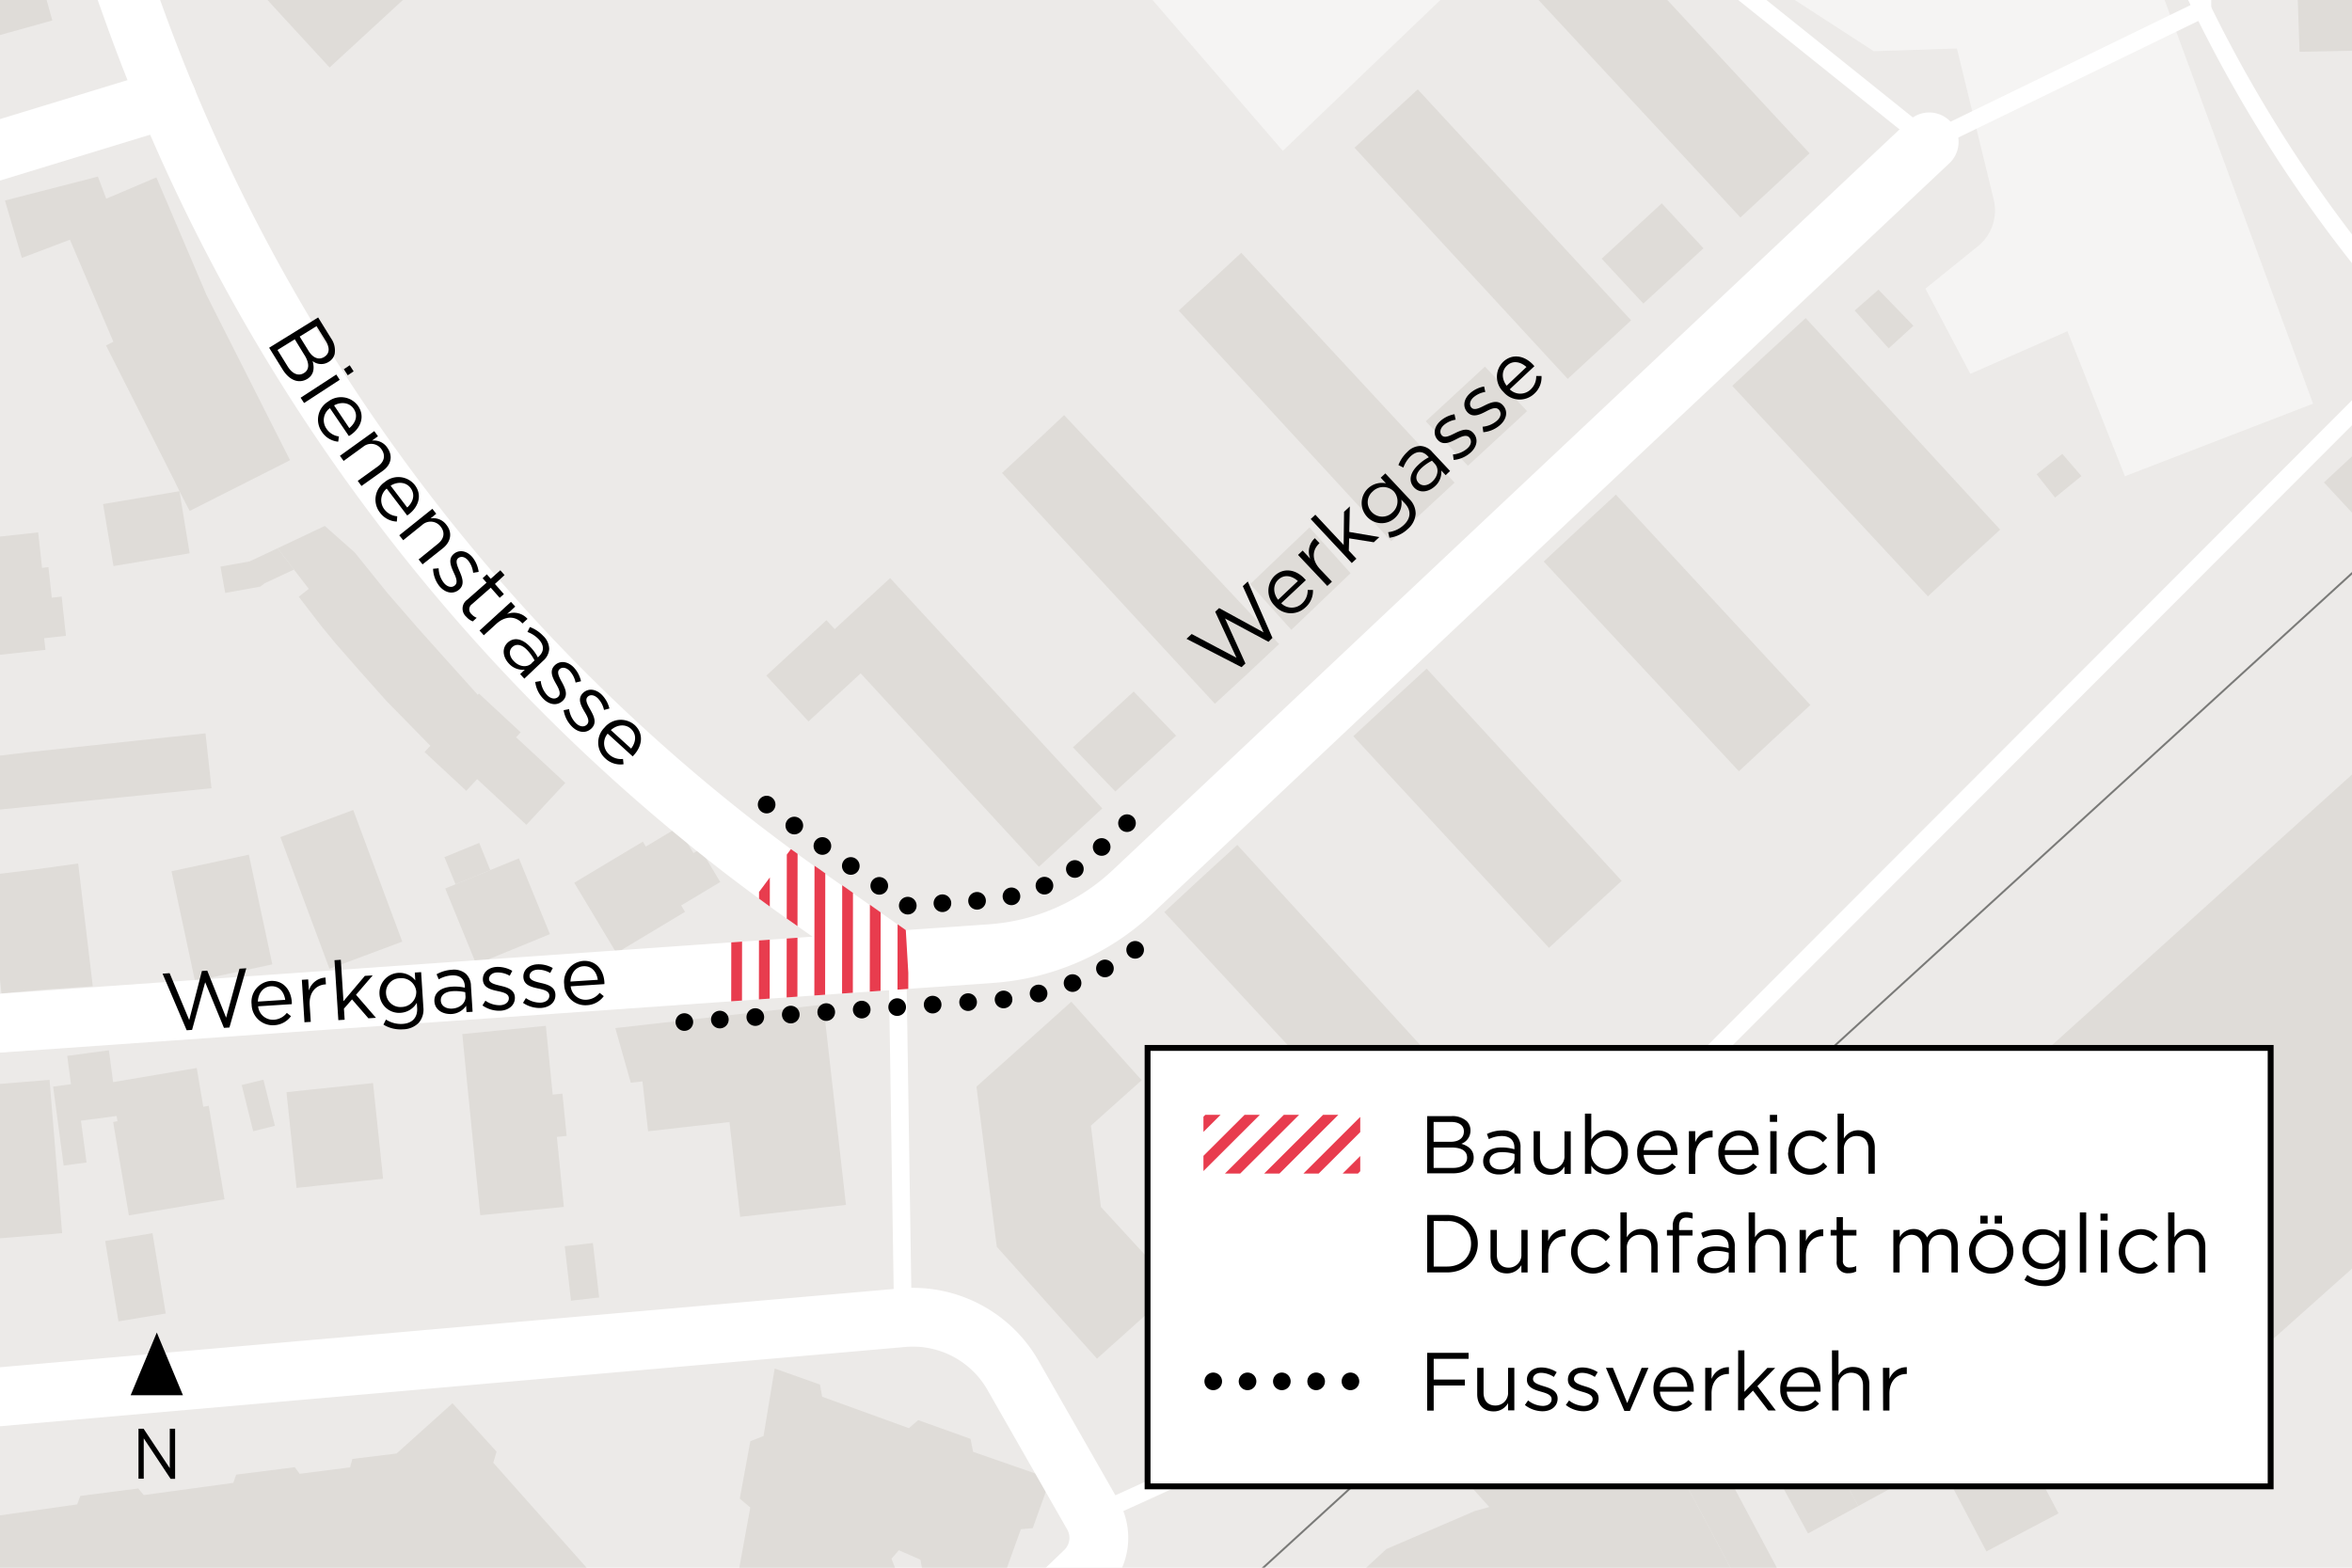 <svg xmlns="http://www.w3.org/2000/svg" xmlns:xlink="http://www.w3.org/1999/xlink" viewBox="0 0 600 400"><defs><clipPath id="e8d79f8b-ad6d-4b03-b613-6d68550366c9"><rect width="600" height="400" fill="none"/></clipPath><clipPath id="e67f2758-eebf-4ced-8350-e7cdc1011fbd"><path d="M355.72-589.54l-.84.79-38.79,36.52-28.62,26.94a58.78,58.78,0,0,1-36.19,15.85l-17.59,1.23-24.49,1.72.83,11.83,43.37-3A68,68,0,0,0,295.13-516L364-580.78Z" fill="none"/></clipPath><clipPath id="f91bc43f-3262-4cc4-abb9-01a644a9f774"><polygon points="184.11 240.62 185.19 255.58 231.95 252.3 231.07 237.31 201.76 216.65 192.81 228.69 197.49 232.13 207.28 239 184.11 240.62" fill="none"/></clipPath><clipPath id="befa79e9-7e63-4251-a722-9587d6e606b5"><rect x="307" y="284.44" width="40" height="15" fill="none"/></clipPath></defs><title>251024_Bümpliz_Werkgasse_BPH_web</title><g id="b57ab0fb-f88e-4fa3-900a-7889cfd4005a" data-name="BG"><rect width="600" height="400" fill="#eceae8"/></g><g id="af103e53-fb2e-486a-886e-b73dff3cabd6" data-name="Grünflächen"><g clip-path="url(#e8d79f8b-ad6d-4b03-b613-6d68550366c9)"><g id="f6023fa0-f3c1-4dcb-9879-cb8dfc71e41e" data-name="LWPOLYLINE"><path d="M534.47-48.21,590.07,103l-48,18.51-14.66-37L502.64,95.38,491.18,73.65l13.41-10.84a11.75,11.75,0,0,0,4-11.93l-9.37-38.5L478,13.06l-74.07-48L327.25,38.49,288.31-6.61l27-26-52-65.46" fill="#f5f4f3"/></g></g></g><g id="b41f9c5c-5841-4b26-81a3-372cebeb3963" data-name="Gebäude"><g clip-path="url(#e8d79f8b-ad6d-4b03-b613-6d68550366c9)"><g id="f6497b86-2276-495a-ae7e-6f33742ed327" data-name="HATCH"><polygon points="460.05 412.74 450.84 417.65 450.14 416.34 428.45 375.6 437.64 370.67 460.05 412.74" fill="#dfdcd8" fill-rule="evenodd"/></g><g id="bf0e2704-18d1-453d-9925-ed938dc7d78f" data-name="HATCH"><rect x="501.12" y="373.25" width="20.79" height="18.89" transform="translate(-119.45 282.79) rotate(-27.81)" fill="#dfdcd8"/></g><g id="b46b3e60-1eaa-4c8c-ba8b-7d6201fb7267" data-name="HATCH"><polygon points="474.06 384.27 461.23 391.27 444.25 360.15 457.08 353.15 460.12 358.73 474.06 384.27" fill="#dfdcd8" fill-rule="evenodd"/></g><g id="b1d4cccd-1b86-440c-9b16-b60c657b3a13" data-name="HATCH"><polygon points="-3.05 316.2 -10.96 316.85 -14.16 277.73 -6.25 277.08 5.4 276.12 12.64 275.53 15.85 314.65 8.61 315.25 -3.05 316.2" fill="#dfdcd8" fill-rule="evenodd"/></g><g id="e4a537d9-48e4-4e58-bbdc-599b9aa08a30" data-name="HATCH"><polygon points="-1.34 9.31 -16.02 13.4 -33.16 -48.13 -18.48 -52.22 -3.78 -56.31 13.35 5.22 -1.34 9.31" fill="#dfdcd8" fill-rule="evenodd"/></g><g id="abcd7f1e-361c-407c-8997-1fb439bed192" data-name="HATCH"><polygon points="599.82 -5.56 600.45 12.94 586.62 13.21 585.99 -5.17 584.09 -5.11 582.98 -44.04 611.87 -45 612.98 -5.94 599.82 -5.56" fill="#dfdcd8" fill-rule="evenodd"/></g><g id="be2e1379-2c32-4e1c-a957-0a91b575c68f" data-name="HATCH"><rect x="571.89" y="55.78" width="192.34" height="13.96" transform="translate(135.69 471.21) rotate(-42.86)" fill="#dfdcd8"/></g><g id="ed5358c8-89b9-4dfe-a043-b7560794f4db" data-name="HATCH"><polygon points="548.15 347.38 496.26 375.7 494.77 372.97 474.06 384.27 460.12 358.73 457.08 353.15 444.25 360.15 431.63 337.04 461.56 312.11 513.45 283.78 535.41 324.03 548.15 347.38" fill="#dfdcd8" fill-rule="evenodd"/></g><g id="aec9bd51-f4ce-4780-af7c-f1e0d979cac7" data-name="HATCH"><polygon points="603.86 320.25 567.5 352.69 563.91 345.41 563.35 346 538.99 302.5 539.09 302.4 535.14 295.63 528.52 283.81 524.15 276.02 520.45 269.4 600.27 197.38 650.47 152.09 671.29 189.42 670.93 189.74 671.29 190.14 670.14 227.61 669.96 233.55 669.77 233.74 667.56 270.85 666.84 296.09 617.88 315.25 603.86 320.25" fill="#dfdcd8" fill-rule="evenodd"/></g><g id="b9deaad3-ee8c-4a1c-97a5-38feb9ba40a6" data-name="HATCH"><polygon points="452.37 188.62 443.6 196.79 393.8 143.28 402.82 134.88 412.21 126.2 461.83 179.88 452.37 188.62" fill="#dfdcd8" fill-rule="evenodd"/></g><g id="aa3fec56-82e7-4135-a2b8-dbd14f1f3ba1" data-name="HATCH"><polygon points="530.98 121.47 524.25 126.95 519.54 121.02 526.1 115.81 530.98 121.47" fill="#dfdcd8" fill-rule="evenodd"/></g><g id="f0327529-94d8-4b5e-acde-1bfe96df72f5" data-name="HATCH"><polygon points="389.56 104.89 374.46 118.84 363.71 107.49 378.81 93.54 389.56 104.89" fill="#dfdcd8" fill-rule="evenodd"/></g><g id="f869e31d-ca01-47d7-951a-141bb021bb3a" data-name="HATCH"><polygon points="500.74 143.87 491.81 152.16 441.9 98.45 451.05 89.95 460.63 81.15 510.24 135.14 500.74 143.87" fill="#dfdcd8" fill-rule="evenodd"/></g><g id="b0d62d7a-8dbd-4988-81a0-63172891692d" data-name="HATCH"><polygon points="488.12 83.12 481.8 88.89 473.13 79.23 479.2 73.91 488.12 83.12" fill="#dfdcd8" fill-rule="evenodd"/></g><g id="b0262899-f361-4b6a-9f91-f2ae22e483ca" data-name="HATCH"><polygon points="434.56 63.35 419.22 77.46 408.58 66 423.92 51.88 434.56 63.35" fill="#dfdcd8" fill-rule="evenodd"/></g><g id="b7cc741d-3b43-4ed7-b78a-8e4036c0b809" data-name="HATCH"><polygon points="452.59 47.51 443.98 55.49 389.4 -3.33 398.01 -11.31 407.05 -19.71 461.63 39.11 452.59 47.51" fill="#dfdcd8" fill-rule="evenodd"/></g><g id="fe24643e-a07c-4585-abee-8025960e7811" data-name="HATCH"><polygon points="123.03 222.84 116.21 225.63 113.37 218.7 122.24 215.07 125.07 222 123.03 222.84" fill="#dfdcd8" fill-rule="evenodd"/></g><g id="a27a257a-29e7-49bf-977f-125136c838ef" data-name="HATCH"><polygon points="66.37 149.68 57.45 151.29 56.24 144.57 63.65 143.25 70.81 139.89 74.99 145.33 67.46 148.85 66.91 149.31 66.37 149.68" fill="#dfdcd8" fill-rule="evenodd"/></g><g id="e180237d-38d7-4d86-a8b1-8ac10d16b75b" data-name="HATCH"><polyline points="298.44 446.22 353.67 395.24 376.22 385.54 379.92 384.52 373.22 377.05 392.83 359.14 398.16 354.27 420.92 333.47 427.45 340.62 437.29 351.4 421.56 365.78 422.32 366.62 415.31 373.03 419.26 377.29 428.45 375.6 450.14 416.34 450.84 417.65 457.46 430.09 426.59 446.53 419.27 432.78 383.98 452.17 385.49 454.99 382.76 456.45" fill="#dfdcd8" fill-rule="evenodd"/></g><g id="b6fdf2dc-0b1d-4b23-bb0a-7b5904a193cd" data-name="HATCH"><rect x="144.82" y="317.53" width="7.23" height="13.99" transform="translate(-36.03 19.04) rotate(-6.55)" fill="#dfdcd8"/></g><g id="a25872ce-4087-4756-a22e-b72a5b7cc9d7" data-name="HATCH"><polygon points="36.41 336.12 30.22 337.15 26.83 316.65 33.03 315.62 38.9 314.65 42.28 335.15 36.41 336.12" fill="#dfdcd8" fill-rule="evenodd"/></g><g id="ae695bf9-2098-4f67-b9c6-e866c946c8e6" data-name="HATCH"><polygon points="81.78 302.45 75.65 303.1 73.08 278.67 79.2 278.02 89.8 276.91 95.16 276.34 95.6 280.52 97.73 300.77 92.37 301.33 81.78 302.45" fill="#dfdcd8" fill-rule="evenodd"/></g><g id="a8986a07-e6f3-4447-bc9c-377f85b88724" data-name="HATCH"><polygon points="70.13 287.25 64.59 288.63 64 286.26 62.7 281.02 61.66 276.85 67.2 275.48 70.13 287.25" fill="#dfdcd8" fill-rule="evenodd"/></g><g id="b7af36ea-5b42-4f13-8051-e5ee7d5e8b33" data-name="HATCH"><polygon points="27.78 267.99 28.86 276.1 50.19 272.5 51.86 282.39 53.25 282.15 57.28 306 48.17 307.53 41.8 308.61 32.88 310.11 28.86 286.27 29.97 286.08 29.74 284.74 20.65 285.95 22.08 296.62 16.24 297.4 13.55 277.25 16.18 276.9 18.11 276.64 17.15 269.41 27.78 267.99" fill="#dfdcd8" fill-rule="evenodd"/></g><g id="b246f38e-b442-42f8-a891-e403799ad1e1" data-name="HATCH"><polygon points="139.25 261.74 140.99 279.3 143.48 279.05 144.55 289.84 142.06 290.08 143.84 307.95 132.91 309.04 122.52 310.07 121.42 299.03 120.14 286.09 119.83 282.97 119.09 275.63 117.93 263.85 128.32 262.82 139.25 261.74" fill="#dfdcd8" fill-rule="evenodd"/></g><g id="a7fb194b-6612-4583-ba15-fcbb40732dc5" data-name="HATCH"><polygon points="211.7 271.08 212.34 276.74 212.49 278.06 212.68 279.74 212.86 281.36 213.34 285.63 213.53 287.32 213.71 288.87 214.69 297.63 214.94 299.77 215.17 301.84 215.8 307.43 209.69 308.12 208.15 308.3 202.25 308.96 196.37 309.63 195.14 309.77 188.82 310.48 188.19 304.88 187.95 302.81 187.71 300.67 186.84 292.89 186.67 291.43 186.48 289.73 186.09 286.3 184.11 286.53 182.46 286.71 177.98 287.22 176.29 287.41 174.04 287.66 166.29 288.54 165.33 288.65 164.46 280.96 164.25 279.08 163.89 275.92 160.91 276.25 159.12 269.94 158.88 269.1 156.96 262.32 166.71 261.22 168.87 260.98 171 260.74 173.25 260.48 174.94 260.29 176.54 260.11 178.92 259.84 184.42 259.22 186.06 259.04 187.67 258.85 189.37 258.66 191.3 258.45 192.9 258.26 194.55 258.08 201.92 257.25 203.92 257.02 206.14 256.77 210.03 256.33 210.48 260.26 210.7 262.19 210.91 264.1 211.18 266.46 211.35 267.99 211.7 271.08" fill="#dfdcd8" fill-rule="evenodd"/></g><g id="a41945ed-ef0b-43b9-b62b-31b14c46df59" data-name="HATCH"><polygon points="285.36 341.73 279.84 346.66 274.73 340.95 263.45 328.36 258.48 322.8 254.3 318.14 253.94 315.49 252.92 307.44 250.97 292.13 249.99 284.41 249.1 277.26 252.39 274.31 258.06 269.25 273.3 255.59 278.58 261.49 282.36 265.71 286.55 270.39 291.24 275.62 290.37 276.4 285.53 280.73 278.29 287.22 280.84 307.95 299.91 328.7 294.38 333.64 289.95 337.61 285.36 341.73" fill="#dfdcd8" fill-rule="evenodd"/></g><g id="edf806a7-c916-4b26-ae91-e171ce83495f" data-name="HATCH"><polygon points="11.68 252.47 0.37 253.45 -2.89 223.3 8.57 221.89 19.94 220.32 23.67 251.64 11.68 252.47" fill="#dfdcd8" fill-rule="evenodd"/></g><g id="b2dc2435-ff27-4b63-a0b5-b5697bc317a7" data-name="HATCH"><polygon points="130.94 242.18 121.5 246.04 113.58 226.7 116.21 225.63 123.03 222.84 125.07 222 132.38 219.01 140.29 238.35 130.94 242.18" fill="#dfdcd8" fill-rule="evenodd"/></g><g id="b72086b4-dd8b-4e9c-9ad3-4cd39642075e" data-name="HATCH"><polygon points="57.23 248.69 49.74 250.29 49.36 248.52 44.13 224.06 43.75 222.3 51.24 220.7 56.18 219.64 63.48 218.07 66.41 231.76 68.18 240.03 69.47 246.06 62.17 247.63 57.23 248.69" fill="#dfdcd8" fill-rule="evenodd"/></g><g id="ec3af3d4-971c-4eec-9520-6c9b27bb0436" data-name="HATCH"><polygon points="356.08 278.19 347 286.61 297.01 232.73 306.2 224.21 315.64 215.58 365.22 269.83 356.08 278.19" fill="#dfdcd8" fill-rule="evenodd"/></g><g id="bab03d51-5d7a-4395-829c-7b637ce266e7" data-name="HATCH"><polygon points="172.94 211.09 176.9 217.67 178.68 216.61 183.74 225.05 173.77 231.03 174.75 232.66 166.1 237.86 157.25 243.17 146.49 225.24 155.34 219.93 164 214.74 164.75 216 172.13 211.57 172.94 211.09" fill="#dfdcd8" fill-rule="evenodd"/></g><g id="ae1f35db-4692-4ff8-82ad-72e6db924176" data-name="HATCH"><polygon points="92.79 243.93 84.05 247.18 76.64 227.3 71.53 213.59 80.27 210.34 90.11 206.67 95.21 220.38 102.62 240.26 92.79 243.93" fill="#dfdcd8" fill-rule="evenodd"/></g><g id="b97dd3a4-e162-45e0-8f80-f7b3114edf8d" data-name="HATCH"><polygon points="53.95 201.12 -2.43 206.8 -3.98 193.27 6.86 191.97 42.44 188.15 52.43 187.12 53.95 201.12" fill="#dfdcd8" fill-rule="evenodd"/></g><g id="b5109be0-bc8d-4af3-824a-6519cee45396" data-name="HATCH"><polygon points="300.03 187.71 284.52 201.95 273.7 190.68 289.21 176.44 300.03 187.71" fill="#dfdcd8" fill-rule="evenodd"/></g><g id="f3972575-2e28-4cf7-896a-8c9a51f6e0de" data-name="HATCH"><polygon points="404.71 233.01 395.14 241.85 345.23 187.84 354.69 179.09 363.94 170.6 413.69 224.75 404.71 233.01" fill="#dfdcd8" fill-rule="evenodd"/></g><g id="bc34ee87-2b0a-4c60-a623-1bb29df919c4" data-name="HATCH"><polygon points="227.07 147.5 281.2 206.27 273.13 213.7 265.02 221.17 219.56 171.81 206.25 184.07 200.99 178.36 195.48 172.38 210.83 158.24 212.94 160.52 219 154.93 227.07 147.5" fill="#dfdcd8" fill-rule="evenodd"/></g><g id="ad1ef64c-edc8-407c-8f5e-4b10c031641d" data-name="HATCH"><polygon points="-10.34 135.47 -10.06 138 9.74 135.84 10.73 144.89 12.36 144.71 13.21 152.5 15.73 152.23 16.82 162.23 11.26 162.84 11.4 164.06 11.59 165.81 -1.34 167.21 -1.97 161.38 -6.67 161.89 -6.35 164.75 -31.63 167.5 -31.94 164.63 -37.31 165.22 -37 168.08 -46.9 169.16 -47.03 167.96 -52.69 168.58 -53.19 163.96 -51.25 163.75 -51.93 157.46 -50.42 157.3 -51.53 147.16 -53.03 147.32 -53.81 140.19 -10.34 135.47" fill="#dfdcd8" fill-rule="evenodd"/></g><g id="bf91a0cb-e1bb-46c1-83ec-c632f4f9bce4" data-name="HATCH"><polygon points="344.54 146.25 329.42 160.7 318.93 149.03 334.05 134.58 344.54 146.25" fill="#dfdcd8" fill-rule="evenodd"/></g><g id="ec2b1f00-9b1a-40cd-98aa-1f6fc9fe59f4" data-name="HATCH"><polygon points="112.85 167.25 121.89 177.29 122.18 176.97 132.82 186.85 131.65 188.11 144.21 199.77 138.83 205.56 134.28 210.46 121.72 198.8 118.95 201.78 108.3 191.88 109.78 190.28 98.59 178.86 96.47 176.48 92.3 171.8 91.81 171.25 86.9 165.64 85.64 164.21 81.9 159.66 81.5 159.14 76.21 152.26 78.77 150.24 74.99 145.33 70.81 139.89 82.86 134.19 90.5 140.97 98.86 151.35 106.47 160.11 112.85 167.25" fill="#dfdcd8" fill-rule="evenodd"/></g><g id="b5dfe357-f9fe-4fe1-8d44-c54bf0e4cfcd" data-name="HATCH"><polygon points="45.78 125.33 48.38 141.18 28.95 144.44 26.29 128.62 45.78 125.33" fill="#dfdcd8" fill-rule="evenodd"/></g><g id="b48460bf-b99b-4671-80df-b9e8973bc356" data-name="HATCH"><polygon points="318.22 171.91 309.92 179.57 255.61 120.68 263.72 113.19 271.46 105.92 326.3 164.33 318.22 171.91" fill="#dfdcd8" fill-rule="evenodd"/></g><g id="baad8b92-4029-45ba-97ed-4934994ac43b" data-name="HATCH"><polygon points="362.8 130.81 354.89 138.09 300.69 79.25 308.65 71.92 316.65 64.5 371.06 123.15 362.8 130.81" fill="#dfdcd8" fill-rule="evenodd"/></g><g id="eaf17d2e-86cc-470b-ad89-924f95f27a9b" data-name="HATCH"><polygon points="45.78 125.33 44.52 122.72 41.94 117.61 27.04 88.14 28.92 87.19 17.84 61.16 5.57 65.81 1.26 51.16 24.98 45.06 27.1 50.7 27.97 50.33 39.89 45.26 52.67 75.24 73.99 117.43 65.8 121.57 61 124 55.53 126.76 48.39 130.37 45.78 125.33" fill="#dfdcd8" fill-rule="evenodd"/></g><g id="a2f6a29a-94aa-4f4d-82c0-beae21e45d0f" data-name="HATCH"><polygon points="408.12 89.11 399.92 96.67 345.54 37.69 353.71 30.15 361.67 22.8 416.1 81.73 408.12 89.11" fill="#dfdcd8" fill-rule="evenodd"/></g><g id="b3a87e4d-bfd7-433f-aa59-0e68ba9ce0c8" data-name="HATCH"><polygon points="125.5 -20.94 84.08 17.22 71.92 4.02 63.9 -4.75 59.59 -0.78 43.66 -18.07 96.09 -66.37 112.02 -49.07 105.3 -42.88 113.34 -34.15 125.5 -20.94" fill="#dfdcd8" fill-rule="evenodd"/></g><g id="fc0195c2-73e8-4c89-9bca-a401dc9f36bd" data-name="HATCH"><polygon points="125.84 373.23 152.48 403.2 145.69 409.3 142.81 408.25 125.12 424.46 113.83 419.57 113.53 416.73 96.47 409.22 94.05 411.11 88.03 408.49 79.79 409.33 78.14 406.91 58.33 408.81 57.05 411.49 40.61 413.29 38.92 410.76 20.55 412.61 19.31 415.45 2.48 416.98 0.69 414.62 -16.69 416.26 -18.03 419.1 -26.62 419.68 -36.98 426.84 -39.52 425.47 -52.76 434.15 -52.55 437.26 -71.89 450.47 -84.25 432.33 -87.17 432.54 -95.5 419.97 -83.48 394.88 -84.73 392.46 -79.34 380.62 -64.18 388.19 -62.35 386.88 -52.5 391.71 -43.22 390.44 -41.97 392.23 -19.98 389.33 -19.14 387.12 -4.35 385.27 -2.85 387.06 19.69 383.85 20.48 381.69 35.27 379.79 36.67 381.47 59.51 378.36 60.25 376.26 75.19 374.36 76.44 376.04 89.3 374.4 89.89 372.25 101.16 370.87 115.43 358.04 126.68 370.39 125.84 373.23" fill="#dfdcd8" fill-rule="evenodd"/></g><g id="aa55879d-f2c0-4986-ae7c-b8f7fbff2724" data-name="HATCH"><polygon points="209.73 356.38 231.86 364.4 234.23 362.35 247.59 367.13 248.24 370.44 267.98 377.31 263.45 389.92 260.43 390.18 253.43 409.57 235.72 403.01 234.81 397.97 229.3 395.55 227.42 397.7 228.72 401.07 220.12 411.57 216.8 411.05 183.96 451.13 170.24 475.62 111.08 517.23 103.62 507.78 100.45 508.41 95.28 501.9 152.25 457.66 187.63 405.33 191.4 384.64 188.72 382.38 191.41 367.73 194.78 366.41 197.62 349.18 209.18 353.28 209.73 356.38" fill="#dfdcd8" fill-rule="evenodd"/></g></g></g><g id="f5191608-7cc5-469d-8f14-c0037c5dd88d" data-name="Quartierstrassen"><g clip-path="url(#e8d79f8b-ad6d-4b03-b613-6d68550366c9)"><path d="M-62.89,265.48l298.07-20.93,17.59-1.23A58.78,58.78,0,0,0,289,227.47l28.62-26.94L356.37,164l35.57-33.49L492.14,36.2" fill="none" stroke="#fff" stroke-linecap="round" stroke-linejoin="round" stroke-width="15"/><path d="M228.94,245l-21.62-15.12Q198,223.36,189,216.43A470.56,470.56,0,0,1,34,3.11L13.34-54.53" fill="none" stroke="#fff" stroke-linecap="round" stroke-linejoin="round" stroke-width="15"/><line x1="42.59" y1="25.21" x2="-80.8" y2="62.93" fill="none" stroke="#fff" stroke-linecap="round" stroke-linejoin="round" stroke-width="15"/><path d="M-175.63,371.77l405.94-35.56a29.39,29.39,0,0,1,28.1,14.7l20.36,35.64a11.78,11.78,0,0,1-2.06,14.32l-44.63,42.89" fill="none" stroke="#fff" stroke-linecap="round" stroke-linejoin="round" stroke-width="15"/></g></g><g id="aa9a7d90-85f7-4656-8b11-33ad69e9d264" data-name="Fusswege"><g clip-path="url(#e8d79f8b-ad6d-4b03-b613-6d68550366c9)"><path d="M537.67-55.82,550.5-23.33A352.87,352.87,0,0,0,619.15,86.14l73.34,79.63" fill="none" stroke="#fff" stroke-linecap="round" stroke-linejoin="round" stroke-width="4.5"/><path d="M237.27-124.28a352.71,352.71,0,0,0,75.31,47.61l67.54,31.56a235.89,235.89,0,0,1,47.61,29.63L492.14,36.2l69.7-33.87V-94.2h33" fill="none" stroke="#fff" stroke-linecap="round" stroke-linejoin="round" stroke-width="4.5"/><line x1="230.34" y1="336.27" x2="228.94" y2="244.99" fill="none" stroke="#fff" stroke-linecap="round" stroke-linejoin="round" stroke-width="4.5"/><path d="M619.15,86.14,397.81,307.76a352.73,352.73,0,0,1-103.76,71.92l-15.25,6.93" fill="none" stroke="#fff" stroke-linecap="round" stroke-linejoin="round" stroke-width="4.5"/></g></g><g id="be5c1c32-d286-4995-957f-5c04e217781e" data-name="Zug"><g clip-path="url(#e8d79f8b-ad6d-4b03-b613-6d68550366c9)"><line x1="753.64" y1="5.91" x2="215.8" y2="497.24" fill="none" stroke="#7a7a78" stroke-miterlimit="10" stroke-width="0.5"/></g></g><g id="adecf45c-0dad-4bd9-baa3-c7764f1257ba" data-name="Baubereich"><g clip-path="url(#e67f2758-eebf-4ced-8350-e7cdc1011fbd)"><line x1="-1.13" y1="283.79" x2="-0.21" y2="-429.54" fill="none" stroke="#e83c4e" stroke-width="2.75"/><line x1="5.95" y1="276.71" x2="6.87" y2="-436.62" fill="none" stroke="#e83c4e" stroke-width="2.75"/><line x1="13.03" y1="269.63" x2="13.95" y2="-443.7" fill="none" stroke="#e83c4e" stroke-width="2.75"/><line x1="20.11" y1="262.55" x2="21.02" y2="-450.78" fill="none" stroke="#e83c4e" stroke-width="2.75"/><line x1="27.19" y1="255.47" x2="28.1" y2="-457.86" fill="none" stroke="#e83c4e" stroke-width="2.75"/><line x1="34.27" y1="248.39" x2="35.18" y2="-464.94" fill="none" stroke="#e83c4e" stroke-width="2.75"/><line x1="41.35" y1="241.31" x2="42.26" y2="-472.02" fill="none" stroke="#e83c4e" stroke-width="2.75"/><line x1="48.43" y1="234.23" x2="49.34" y2="-479.1" fill="none" stroke="#e83c4e" stroke-width="2.75"/><line x1="55.51" y1="227.15" x2="56.42" y2="-486.18" fill="none" stroke="#e83c4e" stroke-width="2.75"/><line x1="62.59" y1="220.07" x2="63.5" y2="-493.26" fill="none" stroke="#e83c4e" stroke-width="2.75"/><line x1="69.67" y1="212.99" x2="70.58" y2="-500.34" fill="none" stroke="#e83c4e" stroke-width="2.75"/><line x1="76.75" y1="205.92" x2="77.66" y2="-507.42" fill="none" stroke="#e83c4e" stroke-width="2.75"/><line x1="83.83" y1="198.84" x2="84.74" y2="-514.5" fill="none" stroke="#e83c4e" stroke-width="2.75"/><line x1="90.91" y1="191.76" x2="91.82" y2="-521.58" fill="none" stroke="#e83c4e" stroke-width="2.75"/><line x1="97.99" y1="184.68" x2="98.9" y2="-528.65" fill="none" stroke="#e83c4e" stroke-width="2.75"/><line x1="105.06" y1="177.6" x2="105.98" y2="-535.73" fill="none" stroke="#e83c4e" stroke-width="2.75"/><line x1="112.14" y1="170.52" x2="113.06" y2="-542.81" fill="none" stroke="#e83c4e" stroke-width="2.75"/><line x1="119.22" y1="163.44" x2="120.14" y2="-549.89" fill="none" stroke="#e83c4e" stroke-width="2.75"/><line x1="126.3" y1="156.36" x2="127.22" y2="-556.97" fill="none" stroke="#e83c4e" stroke-width="2.75"/><line x1="133.38" y1="149.28" x2="134.3" y2="-564.05" fill="none" stroke="#e83c4e" stroke-width="2.75"/><line x1="140.46" y1="142.2" x2="141.38" y2="-571.13" fill="none" stroke="#e83c4e" stroke-width="2.75"/><line x1="147.54" y1="135.12" x2="148.46" y2="-578.21" fill="none" stroke="#e83c4e" stroke-width="2.75"/><line x1="154.62" y1="128.04" x2="155.54" y2="-585.29" fill="none" stroke="#e83c4e" stroke-width="2.75"/><line x1="161.7" y1="120.96" x2="162.62" y2="-592.37" fill="none" stroke="#e83c4e" stroke-width="2.75"/><line x1="168.78" y1="113.88" x2="169.7" y2="-599.45" fill="none" stroke="#e83c4e" stroke-width="2.75"/><line x1="175.86" y1="106.8" x2="176.78" y2="-606.53" fill="none" stroke="#e83c4e" stroke-width="2.75"/><line x1="182.94" y1="99.72" x2="183.85" y2="-613.61" fill="none" stroke="#e83c4e" stroke-width="2.75"/><line x1="190.02" y1="92.64" x2="190.93" y2="-620.69" fill="none" stroke="#e83c4e" stroke-width="2.75"/><line x1="197.1" y1="85.56" x2="198.01" y2="-627.77" fill="none" stroke="#e83c4e" stroke-width="2.75"/><line x1="204.18" y1="78.48" x2="205.09" y2="-634.85" fill="none" stroke="#e83c4e" stroke-width="2.75"/><line x1="211.26" y1="71.4" x2="212.17" y2="-641.93" fill="none" stroke="#e83c4e" stroke-width="2.75"/><line x1="218.34" y1="64.32" x2="219.25" y2="-649.01" fill="none" stroke="#e83c4e" stroke-width="2.75"/><line x1="225.42" y1="57.24" x2="226.33" y2="-656.09" fill="none" stroke="#e83c4e" stroke-width="2.75"/><line x1="232.5" y1="50.17" x2="233.41" y2="-663.17" fill="none" stroke="#e83c4e" stroke-width="2.75"/><line x1="239.58" y1="43.09" x2="240.49" y2="-670.25" fill="none" stroke="#e83c4e" stroke-width="2.75"/><line x1="246.66" y1="36.01" x2="247.57" y2="-677.33" fill="none" stroke="#e83c4e" stroke-width="2.75"/><line x1="253.74" y1="28.93" x2="254.65" y2="-684.4" fill="none" stroke="#e83c4e" stroke-width="2.75"/><line x1="260.81" y1="21.85" x2="261.73" y2="-691.48" fill="none" stroke="#e83c4e" stroke-width="2.75"/><line x1="267.89" y1="14.77" x2="268.81" y2="-698.56" fill="none" stroke="#e83c4e" stroke-width="2.75"/><line x1="274.97" y1="7.69" x2="275.89" y2="-705.64" fill="none" stroke="#e83c4e" stroke-width="2.75"/><line x1="282.05" y1="0.61" x2="282.97" y2="-712.72" fill="none" stroke="#e83c4e" stroke-width="2.75"/><line x1="5.95" y1="276.71" x2="6.87" y2="-436.62" fill="#141412"/><line x1="13.03" y1="269.63" x2="13.95" y2="-443.7" fill="#141412"/><line x1="20.11" y1="262.55" x2="21.02" y2="-450.78" fill="#141412"/><line x1="27.19" y1="255.47" x2="28.1" y2="-457.86" fill="#141412"/><line x1="34.27" y1="248.39" x2="35.18" y2="-464.94" fill="#141412"/><line x1="41.35" y1="241.31" x2="42.26" y2="-472.02" fill="#141412"/><line x1="48.43" y1="234.23" x2="49.34" y2="-479.1" fill="#141412"/><line x1="55.51" y1="227.15" x2="56.42" y2="-486.18" fill="#141412"/><line x1="62.59" y1="220.07" x2="63.5" y2="-493.26" fill="#141412"/><line x1="69.67" y1="212.99" x2="70.58" y2="-500.34" fill="#141412"/><line x1="76.75" y1="205.92" x2="77.66" y2="-507.42" fill="#141412"/><line x1="83.83" y1="198.84" x2="84.74" y2="-514.5" fill="#141412"/><line x1="90.91" y1="191.76" x2="91.82" y2="-521.58" fill="#141412"/><line x1="97.99" y1="184.68" x2="98.9" y2="-528.65" fill="#141412"/><line x1="105.06" y1="177.6" x2="105.98" y2="-535.73" fill="#141412"/><line x1="112.14" y1="170.52" x2="113.06" y2="-542.81" fill="#141412"/><line x1="119.22" y1="163.44" x2="120.14" y2="-549.89" fill="#141412"/><line x1="126.3" y1="156.36" x2="127.22" y2="-556.97" fill="#141412"/><line x1="133.38" y1="149.28" x2="134.3" y2="-564.05" fill="#141412"/><line x1="140.46" y1="142.2" x2="141.38" y2="-571.13" fill="#141412"/><line x1="147.54" y1="135.12" x2="148.46" y2="-578.21" fill="#141412"/><line x1="154.62" y1="128.04" x2="155.54" y2="-585.29" fill="#141412"/><line x1="161.7" y1="120.96" x2="162.62" y2="-592.37" fill="#141412"/><line x1="168.78" y1="113.88" x2="169.7" y2="-599.45" fill="#141412"/><line x1="175.86" y1="106.8" x2="176.78" y2="-606.53" fill="#141412"/><line x1="182.94" y1="99.72" x2="183.85" y2="-613.61" fill="#141412"/><line x1="190.02" y1="92.64" x2="190.93" y2="-620.69" fill="#141412"/><line x1="197.1" y1="85.56" x2="198.01" y2="-627.77" fill="#141412"/><line x1="204.18" y1="78.48" x2="205.09" y2="-634.85" fill="#141412"/><line x1="211.26" y1="71.4" x2="212.17" y2="-641.93" fill="#141412"/><line x1="218.34" y1="64.32" x2="219.25" y2="-649.01" fill="#141412"/><line x1="225.42" y1="57.24" x2="226.33" y2="-656.09" fill="#141412"/><line x1="232.5" y1="50.17" x2="233.41" y2="-663.17" fill="#141412"/><line x1="239.58" y1="43.09" x2="240.49" y2="-670.25" fill="#141412"/><line x1="246.66" y1="36.01" x2="247.57" y2="-677.33" fill="#141412"/><line x1="253.74" y1="28.93" x2="254.65" y2="-684.4" fill="#141412"/><line x1="260.81" y1="21.85" x2="261.73" y2="-691.48" fill="#141412"/><line x1="267.89" y1="14.77" x2="268.81" y2="-698.56" fill="#141412"/><line x1="274.97" y1="7.69" x2="275.89" y2="-705.64" fill="#141412"/><line x1="282.05" y1="0.61" x2="282.97" y2="-712.72" fill="#141412"/></g><line x1="195.57" y1="205.29" x2="195.57" y2="205.29" fill="none" stroke="#000" stroke-linecap="round" stroke-miterlimit="10" stroke-width="4.5"/><path d="M202.63,210.64c3.55,2.64,7.15,5.23,10.74,7.75l18.17,12.69,19.61-1.37A47,47,0,0,0,280,217.08l4.27-4" fill="none" stroke="#000" stroke-linecap="round" stroke-miterlimit="10" stroke-width="4.5" stroke-dasharray="0 8.86"/><line x1="287.5" y1="210.03" x2="287.5" y2="210.03" fill="none" stroke="#000" stroke-linecap="round" stroke-miterlimit="10" stroke-width="4.5"/><line x1="289.58" y1="242.35" x2="289.58" y2="242.35" fill="none" stroke="#000" stroke-linecap="round" stroke-miterlimit="10" stroke-width="4.5"/><path d="M281.87,247.1a70.83,70.83,0,0,1-28.27,8.13l-74.5,5.23" fill="none" stroke="#000" stroke-linecap="round" stroke-miterlimit="10" stroke-width="4.5" stroke-dasharray="0 9.07"/><line x1="174.58" y1="260.78" x2="174.58" y2="260.78" fill="none" stroke="#000" stroke-linecap="round" stroke-miterlimit="10" stroke-width="4.5"/><g clip-path="url(#f91bc43f-3262-4cc4-abb9-01a644a9f774)"><line x1="3.54" y1="673.04" x2="4.45" y2="-40.29" fill="none" stroke="#e83c4e" stroke-width="2.75"/><line x1="10.62" y1="665.96" x2="11.53" y2="-47.37" fill="none" stroke="#e83c4e" stroke-width="2.75"/><line x1="17.7" y1="658.88" x2="18.61" y2="-54.45" fill="none" stroke="#e83c4e" stroke-width="2.75"/><line x1="24.78" y1="651.8" x2="25.69" y2="-61.53" fill="none" stroke="#e83c4e" stroke-width="2.75"/><line x1="31.86" y1="644.72" x2="32.77" y2="-68.61" fill="none" stroke="#e83c4e" stroke-width="2.75"/><line x1="38.93" y1="637.64" x2="39.85" y2="-75.69" fill="none" stroke="#e83c4e" stroke-width="2.75"/><line x1="46.01" y1="630.56" x2="46.93" y2="-82.77" fill="none" stroke="#e83c4e" stroke-width="2.75"/><line x1="53.09" y1="623.49" x2="54.01" y2="-89.85" fill="none" stroke="#e83c4e" stroke-width="2.75"/><line x1="60.17" y1="616.41" x2="61.09" y2="-96.93" fill="none" stroke="#e83c4e" stroke-width="2.75"/><line x1="67.25" y1="609.33" x2="68.17" y2="-104.01" fill="none" stroke="#e83c4e" stroke-width="2.75"/><line x1="74.33" y1="602.25" x2="75.25" y2="-111.08" fill="none" stroke="#e83c4e" stroke-width="2.75"/><line x1="81.41" y1="595.17" x2="82.33" y2="-118.16" fill="none" stroke="#e83c4e" stroke-width="2.75"/><line x1="88.49" y1="588.09" x2="89.41" y2="-125.24" fill="none" stroke="#e83c4e" stroke-width="2.75"/><line x1="95.57" y1="581.01" x2="96.49" y2="-132.32" fill="none" stroke="#e83c4e" stroke-width="2.75"/><line x1="102.65" y1="573.93" x2="103.57" y2="-139.4" fill="none" stroke="#e83c4e" stroke-width="2.75"/><line x1="109.73" y1="566.85" x2="110.65" y2="-146.48" fill="none" stroke="#e83c4e" stroke-width="2.75"/><line x1="116.81" y1="559.77" x2="117.72" y2="-153.56" fill="none" stroke="#e83c4e" stroke-width="2.75"/><line x1="123.89" y1="552.69" x2="124.8" y2="-160.64" fill="none" stroke="#e83c4e" stroke-width="2.75"/><line x1="130.97" y1="545.61" x2="131.88" y2="-167.72" fill="none" stroke="#e83c4e" stroke-width="2.75"/><line x1="138.05" y1="538.53" x2="138.96" y2="-174.8" fill="none" stroke="#e83c4e" stroke-width="2.75"/><line x1="145.13" y1="531.45" x2="146.04" y2="-181.88" fill="none" stroke="#e83c4e" stroke-width="2.75"/><line x1="152.21" y1="524.37" x2="153.12" y2="-188.96" fill="none" stroke="#e83c4e" stroke-width="2.75"/><line x1="159.29" y1="517.29" x2="160.2" y2="-196.04" fill="none" stroke="#e83c4e" stroke-width="2.75"/><line x1="166.37" y1="510.21" x2="167.28" y2="-203.12" fill="none" stroke="#e83c4e" stroke-width="2.75"/><line x1="173.45" y1="503.13" x2="174.36" y2="-210.2" fill="none" stroke="#e83c4e" stroke-width="2.75"/><line x1="180.53" y1="496.05" x2="181.44" y2="-217.28" fill="none" stroke="#e83c4e" stroke-width="2.75"/><line x1="187.61" y1="488.97" x2="188.52" y2="-224.36" fill="none" stroke="#e83c4e" stroke-width="2.75"/><line x1="194.68" y1="481.89" x2="195.6" y2="-231.44" fill="none" stroke="#e83c4e" stroke-width="2.75"/><line x1="201.76" y1="474.81" x2="202.68" y2="-238.52" fill="none" stroke="#e83c4e" stroke-width="2.75"/><line x1="208.84" y1="467.74" x2="209.76" y2="-245.6" fill="none" stroke="#e83c4e" stroke-width="2.75"/><line x1="215.92" y1="460.66" x2="216.84" y2="-252.68" fill="none" stroke="#e83c4e" stroke-width="2.75"/><line x1="223" y1="453.58" x2="223.92" y2="-259.76" fill="none" stroke="#e83c4e" stroke-width="2.75"/><line x1="230.08" y1="446.5" x2="231" y2="-266.84" fill="none" stroke="#e83c4e" stroke-width="2.75"/><line x1="237.16" y1="439.42" x2="238.08" y2="-273.91" fill="none" stroke="#e83c4e" stroke-width="2.75"/><line x1="244.24" y1="432.34" x2="245.16" y2="-280.99" fill="none" stroke="#e83c4e" stroke-width="2.75"/><line x1="251.32" y1="425.26" x2="252.24" y2="-288.07" fill="none" stroke="#e83c4e" stroke-width="2.75"/><line x1="258.4" y1="418.18" x2="259.32" y2="-295.15" fill="none" stroke="#e83c4e" stroke-width="2.75"/><line x1="265.48" y1="411.1" x2="266.4" y2="-302.23" fill="none" stroke="#e83c4e" stroke-width="2.75"/><line x1="272.56" y1="404.02" x2="273.47" y2="-309.31" fill="none" stroke="#e83c4e" stroke-width="2.75"/><line x1="279.64" y1="396.94" x2="280.55" y2="-316.39" fill="none" stroke="#e83c4e" stroke-width="2.75"/><line x1="286.72" y1="389.86" x2="287.63" y2="-323.47" fill="none" stroke="#e83c4e" stroke-width="2.75"/><line x1="293.8" y1="382.78" x2="294.71" y2="-330.55" fill="none" stroke="#e83c4e" stroke-width="2.75"/><line x1="300.88" y1="375.7" x2="301.79" y2="-337.63" fill="none" stroke="#e83c4e" stroke-width="2.75"/><line x1="307.96" y1="368.62" x2="308.87" y2="-344.71" fill="none" stroke="#e83c4e" stroke-width="2.75"/><line x1="315.04" y1="361.54" x2="315.95" y2="-351.79" fill="none" stroke="#e83c4e" stroke-width="2.75"/><line x1="322.12" y1="354.46" x2="323.03" y2="-358.87" fill="none" stroke="#e83c4e" stroke-width="2.75"/><line x1="329.2" y1="347.38" x2="330.11" y2="-365.95" fill="none" stroke="#e83c4e" stroke-width="2.75"/><line x1="336.28" y1="340.3" x2="337.19" y2="-373.03" fill="none" stroke="#e83c4e" stroke-width="2.75"/><line x1="343.35" y1="333.22" x2="344.27" y2="-380.11" fill="none" stroke="#e83c4e" stroke-width="2.75"/><line x1="350.43" y1="326.14" x2="351.35" y2="-387.19" fill="none" stroke="#e83c4e" stroke-width="2.75"/><line x1="357.51" y1="319.07" x2="358.43" y2="-394.27" fill="none" stroke="#e83c4e" stroke-width="2.75"/><line x1="364.59" y1="311.99" x2="365.51" y2="-401.35" fill="none" stroke="#e83c4e" stroke-width="2.75"/><line x1="371.67" y1="304.91" x2="372.59" y2="-408.43" fill="none" stroke="#e83c4e" stroke-width="2.75"/><line x1="378.75" y1="297.83" x2="379.67" y2="-415.51" fill="none" stroke="#e83c4e" stroke-width="2.75"/><line x1="385.83" y1="290.75" x2="386.75" y2="-422.59" fill="none" stroke="#e83c4e" stroke-width="2.75"/><line x1="392.91" y1="283.67" x2="393.83" y2="-429.66" fill="none" stroke="#e83c4e" stroke-width="2.75"/><line x1="399.99" y1="276.59" x2="400.91" y2="-436.74" fill="none" stroke="#e83c4e" stroke-width="2.75"/><line x1="407.07" y1="269.51" x2="407.99" y2="-443.82" fill="none" stroke="#e83c4e" stroke-width="2.75"/><line x1="414.15" y1="262.43" x2="415.07" y2="-450.9" fill="none" stroke="#e83c4e" stroke-width="2.75"/><line x1="421.23" y1="255.35" x2="422.15" y2="-457.98" fill="none" stroke="#e83c4e" stroke-width="2.75"/><line x1="428.31" y1="248.27" x2="429.23" y2="-465.06" fill="none" stroke="#e83c4e" stroke-width="2.75"/><line x1="435.39" y1="241.19" x2="436.3" y2="-472.14" fill="none" stroke="#e83c4e" stroke-width="2.75"/><line x1="442.47" y1="234.11" x2="443.38" y2="-479.22" fill="none" stroke="#e83c4e" stroke-width="2.75"/><line x1="449.55" y1="227.03" x2="450.46" y2="-486.3" fill="none" stroke="#e83c4e" stroke-width="2.75"/><line x1="456.63" y1="219.95" x2="457.54" y2="-493.38" fill="none" stroke="#e83c4e" stroke-width="2.75"/><line x1="463.71" y1="212.87" x2="464.62" y2="-500.46" fill="none" stroke="#e83c4e" stroke-width="2.75"/><line x1="470.79" y1="205.79" x2="471.7" y2="-507.54" fill="none" stroke="#e83c4e" stroke-width="2.75"/><line x1="477.87" y1="198.71" x2="478.78" y2="-514.62" fill="none" stroke="#e83c4e" stroke-width="2.75"/><line x1="484.95" y1="191.63" x2="485.86" y2="-521.7" fill="none" stroke="#e83c4e" stroke-width="2.75"/><line x1="492.03" y1="184.55" x2="492.94" y2="-528.78" fill="none" stroke="#e83c4e" stroke-width="2.75"/><line x1="499.1" y1="177.47" x2="500.02" y2="-535.86" fill="none" stroke="#e83c4e" stroke-width="2.75"/><line x1="506.18" y1="170.39" x2="507.1" y2="-542.94" fill="none" stroke="#e83c4e" stroke-width="2.75"/><line x1="513.26" y1="163.32" x2="514.18" y2="-550.02" fill="none" stroke="#e83c4e" stroke-width="2.75"/><line x1="520.34" y1="156.24" x2="521.26" y2="-557.1" fill="none" stroke="#e83c4e" stroke-width="2.75"/><line x1="527.42" y1="149.16" x2="528.34" y2="-564.18" fill="none" stroke="#e83c4e" stroke-width="2.75"/><line x1="534.5" y1="142.08" x2="535.42" y2="-571.26" fill="none" stroke="#e83c4e" stroke-width="2.75"/><line x1="541.58" y1="135" x2="542.5" y2="-578.34" fill="none" stroke="#e83c4e" stroke-width="2.75"/><line x1="548.66" y1="127.92" x2="549.58" y2="-585.41" fill="none" stroke="#e83c4e" stroke-width="2.75"/><line x1="555.74" y1="120.84" x2="556.66" y2="-592.49" fill="none" stroke="#e83c4e" stroke-width="2.75"/><line x1="562.82" y1="113.76" x2="563.74" y2="-599.57" fill="none" stroke="#e83c4e" stroke-width="2.75"/><line x1="569.9" y1="106.68" x2="570.82" y2="-606.65" fill="none" stroke="#e83c4e" stroke-width="2.75"/><line x1="576.98" y1="99.6" x2="577.9" y2="-613.73" fill="none" stroke="#e83c4e" stroke-width="2.75"/><line x1="584.06" y1="92.52" x2="584.98" y2="-620.81" fill="none" stroke="#e83c4e" stroke-width="2.75"/><line x1="591.14" y1="85.44" x2="592.05" y2="-627.89" fill="none" stroke="#e83c4e" stroke-width="2.75"/><line x1="598.22" y1="78.36" x2="599.13" y2="-634.97" fill="none" stroke="#e83c4e" stroke-width="2.75"/><line x1="3.54" y1="673.04" x2="4.45" y2="-40.29" fill="#141412"/><line x1="10.62" y1="665.96" x2="11.53" y2="-47.37" fill="#141412"/><line x1="17.7" y1="658.88" x2="18.61" y2="-54.45" fill="#141412"/><line x1="24.78" y1="651.8" x2="25.69" y2="-61.53" fill="#141412"/><line x1="31.86" y1="644.72" x2="32.77" y2="-68.61" fill="#141412"/><line x1="38.93" y1="637.64" x2="39.85" y2="-75.69" fill="#141412"/><line x1="46.01" y1="630.56" x2="46.93" y2="-82.77" fill="#141412"/><line x1="53.09" y1="623.49" x2="54.01" y2="-89.85" fill="#141412"/><line x1="60.17" y1="616.41" x2="61.09" y2="-96.93" fill="#141412"/><line x1="67.25" y1="609.33" x2="68.17" y2="-104.01" fill="#141412"/><line x1="74.33" y1="602.25" x2="75.25" y2="-111.08" fill="#141412"/><line x1="81.41" y1="595.17" x2="82.33" y2="-118.16" fill="#141412"/><line x1="88.49" y1="588.09" x2="89.41" y2="-125.24" fill="#141412"/><line x1="95.57" y1="581.01" x2="96.49" y2="-132.32" fill="#141412"/><line x1="102.65" y1="573.93" x2="103.57" y2="-139.4" fill="#141412"/><line x1="109.73" y1="566.85" x2="110.65" y2="-146.48" fill="#141412"/><line x1="116.81" y1="559.77" x2="117.72" y2="-153.56" fill="#141412"/><line x1="123.89" y1="552.69" x2="124.8" y2="-160.64" fill="#141412"/><line x1="130.97" y1="545.61" x2="131.88" y2="-167.72" fill="#141412"/><line x1="138.05" y1="538.53" x2="138.96" y2="-174.8" fill="#141412"/><line x1="145.13" y1="531.45" x2="146.04" y2="-181.88" fill="#141412"/><line x1="152.21" y1="524.37" x2="153.12" y2="-188.96" fill="#141412"/><line x1="159.29" y1="517.29" x2="160.2" y2="-196.04" fill="#141412"/><line x1="166.37" y1="510.21" x2="167.28" y2="-203.12" fill="#141412"/><line x1="173.45" y1="503.13" x2="174.36" y2="-210.2" fill="#141412"/><line x1="180.53" y1="496.05" x2="181.44" y2="-217.28" fill="#141412"/><line x1="187.61" y1="488.97" x2="188.52" y2="-224.36" fill="#141412"/><line x1="194.68" y1="481.89" x2="195.6" y2="-231.44" fill="#141412"/><line x1="201.76" y1="474.81" x2="202.68" y2="-238.52" fill="#141412"/><line x1="208.84" y1="467.74" x2="209.76" y2="-245.6" fill="#141412"/><line x1="215.92" y1="460.66" x2="216.84" y2="-252.68" fill="#141412"/><line x1="223" y1="453.58" x2="223.92" y2="-259.76" fill="#141412"/><line x1="230.08" y1="446.5" x2="231" y2="-266.84" fill="#141412"/><line x1="237.16" y1="439.42" x2="238.08" y2="-273.91" fill="#141412"/><line x1="244.24" y1="432.34" x2="245.16" y2="-280.99" fill="#141412"/><line x1="251.32" y1="425.26" x2="252.24" y2="-288.07" fill="#141412"/><line x1="258.4" y1="418.18" x2="259.32" y2="-295.15" fill="#141412"/><line x1="265.48" y1="411.1" x2="266.4" y2="-302.23" fill="#141412"/><line x1="272.56" y1="404.02" x2="273.47" y2="-309.31" fill="#141412"/><line x1="279.64" y1="396.94" x2="280.55" y2="-316.39" fill="#141412"/><line x1="286.72" y1="389.86" x2="287.63" y2="-323.47" fill="#141412"/><line x1="293.8" y1="382.78" x2="294.71" y2="-330.55" fill="#141412"/><line x1="300.88" y1="375.7" x2="301.79" y2="-337.63" fill="#141412"/><line x1="307.96" y1="368.62" x2="308.87" y2="-344.71" fill="#141412"/><line x1="315.04" y1="361.54" x2="315.95" y2="-351.79" fill="#141412"/><line x1="322.12" y1="354.46" x2="323.03" y2="-358.87" fill="#141412"/><line x1="329.2" y1="347.38" x2="330.11" y2="-365.95" fill="#141412"/><line x1="336.28" y1="340.3" x2="337.19" y2="-373.03" fill="#141412"/><line x1="343.35" y1="333.22" x2="344.27" y2="-380.11" fill="#141412"/><line x1="350.43" y1="326.14" x2="351.35" y2="-387.19" fill="#141412"/><line x1="357.51" y1="319.07" x2="358.43" y2="-394.27" fill="#141412"/><line x1="364.59" y1="311.99" x2="365.51" y2="-401.35" fill="#141412"/><line x1="371.67" y1="304.91" x2="372.59" y2="-408.43" fill="#141412"/><line x1="378.75" y1="297.83" x2="379.67" y2="-415.51" fill="#141412"/><line x1="385.83" y1="290.75" x2="386.75" y2="-422.59" fill="#141412"/><line x1="392.91" y1="283.67" x2="393.83" y2="-429.66" fill="#141412"/><line x1="399.99" y1="276.59" x2="400.91" y2="-436.74" fill="#141412"/><line x1="407.07" y1="269.51" x2="407.99" y2="-443.82" fill="#141412"/><line x1="414.15" y1="262.43" x2="415.07" y2="-450.9" fill="#141412"/><line x1="421.23" y1="255.35" x2="422.15" y2="-457.98" fill="#141412"/><line x1="428.31" y1="248.27" x2="429.23" y2="-465.06" fill="#141412"/><line x1="435.39" y1="241.19" x2="436.3" y2="-472.14" fill="#141412"/><line x1="442.47" y1="234.11" x2="443.38" y2="-479.22" fill="#141412"/><line x1="449.55" y1="227.03" x2="450.46" y2="-486.3" fill="#141412"/><line x1="456.63" y1="219.95" x2="457.54" y2="-493.38" fill="#141412"/><line x1="463.71" y1="212.87" x2="464.62" y2="-500.46" fill="#141412"/><line x1="470.79" y1="205.79" x2="471.7" y2="-507.54" fill="#141412"/><line x1="477.87" y1="198.71" x2="478.78" y2="-514.62" fill="#141412"/><line x1="484.95" y1="191.63" x2="485.86" y2="-521.7" fill="#141412"/><line x1="492.03" y1="184.55" x2="492.94" y2="-528.78" fill="#141412"/><line x1="499.1" y1="177.47" x2="500.02" y2="-535.86" fill="#141412"/><line x1="506.18" y1="170.39" x2="507.1" y2="-542.94" fill="#141412"/><line x1="513.26" y1="163.32" x2="514.18" y2="-550.02" fill="#141412"/><line x1="520.34" y1="156.24" x2="521.26" y2="-557.1" fill="#141412"/><line x1="527.42" y1="149.16" x2="528.34" y2="-564.18" fill="#141412"/><line x1="534.5" y1="142.08" x2="535.42" y2="-571.26" fill="#141412"/><line x1="541.58" y1="135" x2="542.5" y2="-578.34" fill="#141412"/><line x1="548.66" y1="127.92" x2="549.58" y2="-585.41" fill="#141412"/><line x1="555.74" y1="120.84" x2="556.66" y2="-592.49" fill="#141412"/><line x1="562.82" y1="113.76" x2="563.74" y2="-599.57" fill="#141412"/><line x1="569.9" y1="106.68" x2="570.82" y2="-606.65" fill="#141412"/><line x1="576.98" y1="99.6" x2="577.9" y2="-613.73" fill="#141412"/><line x1="584.06" y1="92.52" x2="584.98" y2="-620.81" fill="#141412"/><line x1="591.14" y1="85.44" x2="592.05" y2="-627.89" fill="#141412"/><line x1="598.22" y1="78.36" x2="599.13" y2="-634.97" fill="#141412"/></g></g><g id="b5df9772-2b42-4e92-9c13-7126e4b5ad0d" data-name="Beschriftung"><path d="M81.16,81l3.29,5.32a5.36,5.36,0,0,1,.92,4,3.26,3.26,0,0,1-1.5,2l0,0a3.54,3.54,0,0,1-4.12-.19c.48,1.76.36,3.49-1.35,4.55l0,0C76.18,98,73.79,97,72.1,94.28l-3.44-5.55Zm-3.51,9.57-2.45-4-4.41,2.73,2.6,4.2c1.17,1.89,2.74,2.55,4.14,1.69l0,0C78.92,94.35,79,92.72,77.65,90.55Zm5.14.44c1.23-.76,1.43-2.24.32-4l-2.36-3.8-4.3,2.67,2.29,3.69c1.05,1.7,2.55,2.4,4,1.49Z"/><path d="M85.78,95.56l.88,1.35-9.09,5.92-.88-1.35Zm3.43-2.36,1,1.55-1.5,1-1-1.55Z"/><path d="M83.74,102.44l0,0a5.36,5.36,0,0,1,7.61,1.14c1.8,2.65.72,5.62-1.91,7.4a3.59,3.59,0,0,1-.44.28l-4.84-7.12a3.78,3.78,0,0,0-.89,5.22,4.5,4.5,0,0,0,3.19,2l-.18,1.34a5.61,5.61,0,0,1-4.2-2.56A5.4,5.4,0,0,1,83.74,102.44Zm5.37,6.79c1.54-1.25,2.33-3.15,1.11-4.94-1.06-1.57-3.16-1.86-5-.85Z"/><path d="M95.48,110l.94,1.31-1.53,1.11a4.11,4.11,0,0,1,3.89,1.77c1.53,2.14,1,4.41-1.1,5.92L92.21,124l-.95-1.31,5.15-3.7c1.64-1.18,2-2.8.91-4.35a3.19,3.19,0,0,0-4.66-.66l-5,3.63-.94-1.31Z"/><path d="M98.15,123l0,0a5.35,5.35,0,0,1,7.64.72c2,2.56,1,5.58-1.49,7.5a4.85,4.85,0,0,1-.43.3l-5.22-6.85a3.81,3.81,0,0,0-.61,5.27,4.53,4.53,0,0,0,3.3,1.79l-.11,1.35a5.6,5.6,0,0,1-4.33-2.33A5.39,5.39,0,0,1,98.15,123Zm5.73,6.49c1.47-1.33,2.15-3.27.84-5-1.14-1.51-3.26-1.69-5.07-.57Z"/><path d="M110.29,129.83l1,1.26-1.47,1.19a4.12,4.12,0,0,1,4,1.56c1.65,2,1.23,4.35-.78,6L107.79,144l-1-1.26,4.94-4c1.57-1.27,1.86-2.91.66-4.4a3.2,3.2,0,0,0-4.69-.4l-4.84,3.9-1-1.26Z"/><path d="M110.48,145.12l1.42-.12a6.3,6.3,0,0,0,1.37,3.77c.84,1,2,1.28,2.76.6l0,0c.84-.7.33-2-.29-3.3-.73-1.61-1.5-3.43,0-4.72l0,0c1.42-1.21,3.38-.82,4.76.81a7.55,7.55,0,0,1,1.61,3.76l-1.41.23a6.08,6.08,0,0,0-1.27-3.13c-.83-1-1.87-1.17-2.56-.59l0,0c-.79.66-.22,1.94.37,3.34.7,1.6,1.37,3.4-.12,4.67l0,0c-1.57,1.33-3.58.81-5-.85A7.51,7.51,0,0,1,110.48,145.12Z"/><path d="M119.21,153l4.91-4.33-1-1.13,1.07-1,1,1.14,2.45-2.17,1.07,1.22L126.26,149l2.28,2.59-1.07.94-2.28-2.58-4.76,4.18a1.61,1.61,0,0,0-.15,2.57,3.35,3.35,0,0,0,1.33.93l-1,.92a4.13,4.13,0,0,1-1.64-1.16A2.77,2.77,0,0,1,119.21,153Z"/><path d="M130.35,153.57l1.09,1.2-2.09,1.91a4.64,4.64,0,0,1,5.22,1.23l-1.29,1.17-.09-.09c-1.6-1.75-4.15-2-6.57.18l-3.2,2.92-1.09-1.2Z"/><path d="M129.47,164l0,0c1.66-1.57,3.85-1,5.74,1a11.36,11.36,0,0,1,2,2.74l.27-.27c1.42-1.34,1.32-2.9-.08-4.38a7.49,7.49,0,0,0-2.85-1.84l.62-1.26a9,9,0,0,1,3.38,2.24,4.73,4.73,0,0,1,1.55,3.36,4.34,4.34,0,0,1-1.53,3l-4.81,4.57L132.69,172l1.19-1.13a4.77,4.77,0,0,1-4.06-1.56C128.43,167.85,127.86,165.58,129.47,164Zm6.13,5.22.76-.72a11.41,11.41,0,0,0-1.87-2.63c-1.4-1.48-2.82-1.69-3.81-.75l0,0c-1,.94-.7,2.4.31,3.47C132.34,170.1,134.35,170.45,135.6,169.26Z"/><path d="M136.54,174l1.4-.24a6.36,6.36,0,0,0,1.67,3.64c.92.92,2.07,1.11,2.81.37l0,0c.77-.77.16-2-.56-3.27-.87-1.54-1.79-3.29-.38-4.7l0,0c1.33-1.33,3.3-1.1,4.81.41a7.43,7.43,0,0,1,1.92,3.61l-1.38.34a6.13,6.13,0,0,0-1.53-3c-.91-.91-2-1-2.6-.37l0,0c-.73.72-.06,2,.66,3.29.83,1.55,1.64,3.28.26,4.66l0,0c-1.45,1.46-3.5,1.1-5-.43A7.42,7.42,0,0,1,136.54,174Z"/><path d="M143.79,181.21l1.39-.27a6.3,6.3,0,0,0,1.76,3.6c.94.9,2.09,1.07,2.81.31l0,0c.76-.79.12-2-.63-3.25-.9-1.53-1.86-3.26-.48-4.7l0,0c1.3-1.35,3.28-1.17,4.82.31a7.47,7.47,0,0,1,2,3.57l-1.38.37a6.1,6.1,0,0,0-1.59-3c-.93-.89-2-1-2.61-.32l0,0c-.71.75,0,2,.73,3.28.86,1.53,1.72,3.25.36,4.66l0,0c-1.43,1.49-3.48,1.17-5-.32A7.53,7.53,0,0,1,143.79,181.21Z"/><path d="M154.22,185.63l0,0a5.37,5.37,0,0,1,7.66-.66c2.37,2.16,2,5.3-.13,7.64a4.43,4.43,0,0,1-.36.38l-6.37-5.8a3.79,3.79,0,0,0,.35,5.29,4.5,4.5,0,0,0,3.56,1.17l.14,1.35a5.61,5.61,0,0,1-4.68-1.51A5.4,5.4,0,0,1,154.22,185.63ZM161,191c1.2-1.57,1.52-3.6-.07-5.06-1.4-1.27-3.52-1.07-5.1.35Z"/><path d="M41.47,248.43l1.8-.12,5,11.95,3.24-12.51,1.36-.09,4.81,12,3.41-12.49,1.74-.11-4.3,15.11-1.4.09-4.79-11.64L49,262.78l-1.38.09Z"/><path d="M64.19,256.29v0a5.36,5.36,0,0,1,4.83-6c3.21-.2,5.22,2.24,5.42,5.4a4.64,4.64,0,0,1,0,.52l-8.59.55a3.79,3.79,0,0,0,4,3.43,4.5,4.5,0,0,0,3.32-1.75l1.06.84A5.6,5.6,0,0,1,70,261.58,5.39,5.39,0,0,1,64.19,256.29Zm8.57-1.18c-.29-2-1.53-3.6-3.69-3.46-1.89.12-3.21,1.78-3.28,3.91Z"/><path d="M77,250l1.62-.1.18,2.83a4.63,4.63,0,0,1,4.23-3.3l.11,1.74H83c-2.37.16-4.19,2-4,5.25l.28,4.31-1.61.1Z"/><path d="M85.33,245l1.61-.11.68,10.57L93.07,249l2-.13-4.25,4.95,5.09,5.88-1.93.12L89.8,255l-2.06,2.36.18,2.83-1.61.1Z"/><path d="M97.81,261.44l.65-1.3a7,7,0,0,0,4.26,1.11c2.39-.15,3.86-1.57,3.69-4.11l-.08-1.27a5.15,5.15,0,0,1-4.11,2.55,5,5,0,0,1-5.41-4.74v0a5.13,5.13,0,0,1,9.13-3.53l-.12-2,1.61-.11L108,257a5.21,5.21,0,0,1-1.13,3.92,5.71,5.71,0,0,1-4,1.71A8.5,8.5,0,0,1,97.81,261.44Zm8.38-8.38V253A3.8,3.8,0,0,0,102,249.6a3.59,3.59,0,0,0-3.52,3.89v0a3.68,3.68,0,0,0,4,3.45A3.82,3.82,0,0,0,106.19,253.06Z"/><path d="M110.82,255.56v0c-.14-2.29,1.67-3.62,4.41-3.8a11.49,11.49,0,0,1,3.36.25l0-.38c-.13-2-1.39-2.88-3.42-2.75a7.49,7.49,0,0,0-3.24,1l-.56-1.29a9,9,0,0,1,3.88-1.15,4.71,4.71,0,0,1,3.57,1,4.28,4.28,0,0,1,1.32,3.09l.42,6.62-1.55.1-.1-1.63a4.78,4.78,0,0,1-3.8,2.11C113.06,258.8,111,257.78,110.82,255.56Zm7.93-1.35-.07-1.05a11.5,11.5,0,0,0-3.22-.26c-2,.13-3.1,1.09-3,2.45v0c.08,1.36,1.39,2.08,2.86,2C117.3,257.25,118.86,255.93,118.75,254.21Z"/><path d="M123.08,256.54l.75-1.21a6.33,6.33,0,0,0,3.84,1.15c1.3-.09,2.2-.82,2.13-1.87v0c-.07-1.09-1.38-1.42-2.83-1.73-1.73-.37-3.65-.84-3.78-2.83v0c-.12-1.87,1.35-3.2,3.49-3.34a7.39,7.39,0,0,1,4,1l-.65,1.26a6.09,6.09,0,0,0-3.28-.84c-1.27.08-2,.8-2,1.7v0c.07,1,1.43,1.34,2.91,1.69,1.71.4,3.55.93,3.68,2.88v0c.13,2-1.49,3.36-3.65,3.49A7.45,7.45,0,0,1,123.08,256.54Z"/><path d="M133.42,255.88l.74-1.21a6.33,6.33,0,0,0,3.84,1.15c1.3-.09,2.2-.82,2.13-1.87v0c-.07-1.09-1.38-1.42-2.83-1.73-1.73-.38-3.65-.84-3.78-2.83v0c-.12-1.87,1.35-3.2,3.49-3.34a7.36,7.36,0,0,1,4,.94l-.65,1.27a6.18,6.18,0,0,0-3.27-.85c-1.28.09-2.06.81-2,1.71v0c.07,1,1.44,1.34,2.91,1.69,1.71.39,3.55.93,3.68,2.88v0c.13,2.05-1.49,3.35-3.65,3.49A7.47,7.47,0,0,1,133.42,255.88Z"/><path d="M143.93,251.18v0a5.36,5.36,0,0,1,4.83-6c3.21-.2,5.22,2.24,5.42,5.4a4.64,4.64,0,0,1,0,.52l-8.59.56a3.79,3.79,0,0,0,4.05,3.42,4.5,4.5,0,0,0,3.32-1.75l1.06.84a5.6,5.6,0,0,1-4.33,2.31A5.39,5.39,0,0,1,143.93,251.18ZM152.5,250c-.29-2-1.53-3.6-3.69-3.46-1.89.12-3.21,1.78-3.28,3.91Z"/><path d="M302.68,163l1.32-1.23,11.43,6.06L310,156.09l1-.94,11.34,6.21-5.3-11.8,1.27-1.19,6.29,14.39-1,1-11.09-5.95,5.2,11.48-1,.94Z"/><path d="M325.23,154.6l0,0a5.36,5.36,0,0,1-.07-7.69c2.35-2.19,5.45-1.59,7.62.73a4,4,0,0,1,.34.39l-6.28,5.89a3.79,3.79,0,0,0,5.3.07,4.48,4.48,0,0,0,1.45-3.46l1.35,0A5.58,5.58,0,0,1,333,155,5.38,5.38,0,0,1,325.23,154.6Zm5.86-6.35c-1.47-1.33-3.47-1.81-5-.33-1.38,1.29-1.35,3.41-.05,5.11Z"/><path d="M331.13,141.59l1.18-1.11,1.94,2.07a4.64,4.64,0,0,1,1.17-5.23l1.19,1.27-.09.09c-1.74,1.62-2,4.18.26,6.57l3,3.16-1.18,1.1Z"/><path d="M334.36,132.44l1.18-1.11,7.23,7.73.1-8.47,1.47-1.38-.14,6.52,7.67,1.31-1.41,1.32-6.29-1-.09,3.13,1.94,2.07-1.18,1.1Z"/><path d="M354.45,137.21l-.33-1.42a6.94,6.94,0,0,0,4-1.85c1.75-1.64,2-3.66.24-5.52l-.88-.93a5.13,5.13,0,0,1-1.54,4.58,5,5,0,0,1-7.2-.22l0,0a5.14,5.14,0,0,1,4.81-8.53l-1.33-1.43,1.18-1.1,6.13,6.54a5.27,5.27,0,0,1,1.61,3.75,5.68,5.68,0,0,1-2,3.89A8.52,8.52,0,0,1,354.45,137.21Zm1.14-11.8,0,0a3.79,3.79,0,0,0-5.42,0,3.59,3.59,0,0,0-.24,5.24l0,0a3.68,3.68,0,0,0,5.27.12A3.82,3.82,0,0,0,355.59,125.41Z"/><path d="M360.75,124.4l0,0c-1.56-1.67-1-3.85,1-5.73a11.45,11.45,0,0,1,2.75-2l-.26-.27c-1.33-1.43-2.89-1.35-4.38,0A7.72,7.72,0,0,0,358,119.3l-1.26-.63a9,9,0,0,1,2.27-3.36,4.72,4.72,0,0,1,3.37-1.52,4.25,4.25,0,0,1,3,1.55l4.54,4.84-1.13,1.06-1.12-1.19a4.77,4.77,0,0,1-1.59,4C364.55,125.47,362.27,126,360.75,124.4Zm5.26-6.08-.71-.77a11.63,11.63,0,0,0-2.65,1.84c-1.48,1.4-1.71,2.82-.78,3.81l0,0c.94,1,2.4.72,3.47-.29C366.83,121.58,367.19,119.57,366,118.32Z"/><path d="M370.84,117.36l-.19-1.4a6.37,6.37,0,0,0,3.69-1.56c1-.89,1.18-2,.46-2.8l0,0c-.75-.79-2-.22-3.29.46-1.57.81-3.35,1.67-4.71.22l0,0c-1.28-1.37-1-3.33.57-4.8a7.41,7.41,0,0,1,3.67-1.79l.3,1.39a6.09,6.09,0,0,0-3.07,1.43c-.93.87-1.07,1.93-.45,2.58l0,0c.7.76,1.95.13,3.31-.54,1.57-.78,3.33-1.54,4.67-.12l0,0c1.41,1.51,1,3.54-.6,5A7.44,7.44,0,0,1,370.84,117.36Z"/><path d="M378.4,110.28l-.19-1.4a6.4,6.4,0,0,0,3.69-1.56c1-.89,1.18-2,.46-2.79l0,0c-.75-.8-2-.23-3.28.45-1.57.81-3.35,1.68-4.72.22l0,0c-1.27-1.36-1-3.33.58-4.79a7.31,7.31,0,0,1,3.66-1.8l.3,1.39a6.06,6.06,0,0,0-3.06,1.43c-.94.88-1.07,1.93-.46,2.59l0,0c.71.75,2,.12,3.32-.55,1.57-.78,3.33-1.54,4.66-.11l0,0c1.41,1.51,1,3.54-.59,5A7.47,7.47,0,0,1,378.4,110.28Z"/><path d="M383.53,100l0,0a5.35,5.35,0,0,1-.07-7.68c2.35-2.2,5.45-1.59,7.62.72.14.16.23.25.34.4l-6.28,5.89a3.8,3.8,0,0,0,5.3.07,4.49,4.49,0,0,0,1.45-3.46l1.35,0a5.6,5.6,0,0,1-1.87,4.54A5.4,5.4,0,0,1,383.53,100Zm5.87-6.36c-1.47-1.32-3.48-1.8-5-.32-1.38,1.29-1.35,3.41-.05,5.1Z"/></g><g id="a5f76886-807b-4f42-93dc-5c37d513470a" data-name="Legende"><rect x="292.75" y="267.38" width="286.5" height="111.87" fill="#fff"/><path d="M578.5,268.13V378.5h-285V268.13h285m1.5-1.5H292V380H580V266.63Z"/><path d="M364.08,284.78h6.25a5.41,5.41,0,0,1,3.85,1.3,3.26,3.26,0,0,1,.94,2.35v0a3.56,3.56,0,0,1-2.33,3.41c1.74.52,3.15,1.53,3.15,3.54v0c0,2.52-2.12,4-5.33,4h-6.53Zm9.36,3.88c0-1.45-1.15-2.39-3.25-2.39h-4.47v5.06h4.34c2,0,3.38-.9,3.38-2.63Zm-3.08,4.14h-4.64V298h4.93c2.23,0,3.61-1,3.61-2.62v0C374.26,293.72,372.92,292.8,370.36,292.8Z"/><path d="M378.36,296.33v-.05c0-2.28,1.89-3.5,4.64-3.5a11.57,11.57,0,0,1,3.33.46v-.38c0-1.95-1.19-3-3.23-3a7.53,7.53,0,0,0-3.29.8l-.49-1.32a9,9,0,0,1,3.95-.91,4.77,4.77,0,0,1,3.51,1.2,4.32,4.32,0,0,1,1.11,3.17v6.64h-1.56v-1.64a4.76,4.76,0,0,1-3.92,1.87C380.39,299.71,378.36,298.55,378.36,296.33Zm8-.84v-1.05a11.34,11.34,0,0,0-3.19-.47c-2,0-3.17.89-3.17,2.25v0c0,1.37,1.25,2.17,2.72,2.17C384.72,298.43,386.36,297.21,386.36,295.49Z"/><path d="M391.23,295.36v-6.74h1.62V295c0,2,1.09,3.28,3,3.28a3.21,3.21,0,0,0,3.25-3.41v-6.21h1.6v10.86h-1.6v-1.89a4.14,4.14,0,0,1-3.71,2.12C392.76,299.71,391.23,297.94,391.23,295.36Z"/><path d="M405.94,297.4v2.08h-1.62V284.15h1.62v6.65a4.88,4.88,0,0,1,4.16-2.41,5.29,5.29,0,0,1,5.18,5.63v0a5.31,5.31,0,0,1-5.18,5.65A4.91,4.91,0,0,1,405.94,297.4Zm7.68-3.32v0a3.91,3.91,0,0,0-3.82-4.2,4,4,0,0,0-3.92,4.18v0a4,4,0,0,0,3.92,4.2A3.83,3.83,0,0,0,413.62,294.08Z"/><path d="M417.65,294.08v0a5.36,5.36,0,0,1,5.21-5.65c3.21,0,5.06,2.56,5.06,5.73a4.52,4.52,0,0,1,0,.53h-8.61a3.79,3.79,0,0,0,3.82,3.67,4.5,4.5,0,0,0,3.42-1.53l1,.9a5.59,5.59,0,0,1-4.47,2A5.4,5.4,0,0,1,417.65,294.08Zm8.63-.63c-.17-2-1.3-3.7-3.46-3.7-1.89,0-3.32,1.58-3.53,3.7Z"/><path d="M430.84,288.62h1.62v2.84a4.65,4.65,0,0,1,4.43-3v1.74h-.12c-2.38,0-4.31,1.71-4.31,5v4.33h-1.62Z"/><path d="M438.36,294.08v0a5.36,5.36,0,0,1,5.21-5.65c3.21,0,5.06,2.56,5.06,5.73a4.52,4.52,0,0,1,0,.53H440a3.79,3.79,0,0,0,3.82,3.67,4.53,4.53,0,0,0,3.43-1.53l1,.9a5.59,5.59,0,0,1-4.47,2A5.4,5.4,0,0,1,438.36,294.08Zm8.63-.63c-.16-2-1.3-3.7-3.46-3.7-1.89,0-3.32,1.58-3.53,3.7Z"/><path d="M451.5,284.46h1.85v1.79H451.5Zm.1,4.16h1.62v10.86H451.6Z"/><path d="M456.19,294.1v0a5.65,5.65,0,0,1,9.91-3.74L465,291.46a4.37,4.37,0,0,0-3.3-1.64,4,4,0,0,0-3.88,4.2v0a4.06,4.06,0,0,0,4,4.22,4.45,4.45,0,0,0,3.31-1.62l1,1a5.61,5.61,0,0,1-10-3.53Z"/><path d="M468.77,284.15h1.61v6.36a4.11,4.11,0,0,1,3.72-2.12c2.63,0,4.16,1.76,4.16,4.35v6.74h-1.62v-6.35c0-2-1.09-3.27-3-3.27a3.19,3.19,0,0,0-3.26,3.4v6.22h-1.61Z"/><path d="M364.08,310h5.1c4.62,0,7.81,3.17,7.81,7.31v0c0,4.13-3.19,7.35-7.81,7.35h-5.1Zm1.66,1.53v11.63h3.44c3.72,0,6.09-2.52,6.09-5.77v0a5.72,5.72,0,0,0-6.09-5.82Z"/><path d="M380.23,320.56v-6.74h1.62v6.34c0,2,1.09,3.28,3,3.28a3.21,3.21,0,0,0,3.26-3.4v-6.22h1.59v10.86h-1.59v-1.89a4.16,4.16,0,0,1-3.72,2.12C381.77,324.91,380.23,323.14,380.23,320.56Z"/><path d="M393.33,313.82h1.61v2.84a4.66,4.66,0,0,1,4.43-3v1.74h-.12c-2.37,0-4.31,1.71-4.31,5v4.33h-1.61Z"/><path d="M400.79,319.3v0a5.65,5.65,0,0,1,9.91-3.74l-1.07,1.14a4.37,4.37,0,0,0-3.3-1.64,4,4,0,0,0-3.88,4.2v0a4.06,4.06,0,0,0,4,4.22,4.46,4.46,0,0,0,3.32-1.62l1,1a5.62,5.62,0,0,1-10-3.53Z"/><path d="M413.37,309.35H415v6.36a4.09,4.09,0,0,1,3.71-2.12c2.63,0,4.16,1.76,4.16,4.35v6.74h-1.61v-6.35c0-2-1.1-3.27-3-3.27a3.19,3.19,0,0,0-3.25,3.4v6.22h-1.62Z"/><path d="M426.73,315.25h-1.49v-1.41h1.49v-.94a3.89,3.89,0,0,1,.94-2.8,3.24,3.24,0,0,1,2.33-.84,4.91,4.91,0,0,1,1.79.28v1.4a5.7,5.7,0,0,0-1.58-.27c-1.26,0-1.88.76-1.88,2.31v.88h3.44v1.39h-3.42v9.43h-1.62Z"/><path d="M433,321.53v0c0-2.28,1.89-3.5,4.64-3.5a11.59,11.59,0,0,1,3.34.46v-.38c0-1.95-1.19-3-3.23-3a7.61,7.61,0,0,0-3.3.8l-.48-1.32a8.91,8.91,0,0,1,3.95-.91,4.73,4.73,0,0,1,3.5,1.2,4.28,4.28,0,0,1,1.12,3.17v6.64H441V323a4.76,4.76,0,0,1-3.92,1.87C435.08,324.91,433,323.75,433,321.53Zm8-.84v-1.05a11.28,11.28,0,0,0-3.19-.47c-2,0-3.17.89-3.17,2.25v0c0,1.37,1.26,2.17,2.73,2.17C439.41,323.63,441,322.41,441,320.69Z"/><path d="M446.08,309.35h1.62v6.36a4.1,4.1,0,0,1,3.71-2.12c2.63,0,4.16,1.76,4.16,4.35v6.74H454v-6.35c0-2-1.09-3.27-3-3.27a3.19,3.19,0,0,0-3.25,3.4v6.22h-1.62Z"/><path d="M459.08,313.82h1.61v2.84a4.65,4.65,0,0,1,4.43-3v1.74H465c-2.38,0-4.31,1.71-4.31,5v4.33h-1.61Z"/><path d="M468.54,321.8v-6.55H467v-1.43h1.52v-3.28h1.61v3.28h3.45v1.43h-3.45v6.34a1.61,1.61,0,0,0,1.83,1.8,3.4,3.4,0,0,0,1.57-.37v1.38a4,4,0,0,1-1.95.46A2.76,2.76,0,0,1,468.54,321.8Z"/><path d="M483,313.82h1.62v1.83a4,4,0,0,1,3.5-2.06,3.68,3.68,0,0,1,3.49,2.16,4.34,4.34,0,0,1,3.82-2.16c2.5,0,4,1.68,4,4.37v6.72h-1.61v-6.35c0-2.09-1.05-3.27-2.82-3.27s-3,1.22-3,3.36v6.26h-1.62v-6.39c0-2-1.07-3.23-2.79-3.23a3.14,3.14,0,0,0-3,3.42v6.2H483Z"/><path d="M502.3,319.3v0a5.66,5.66,0,0,1,11.32,0v0a5.64,5.64,0,0,1-5.69,5.67A5.56,5.56,0,0,1,502.3,319.3Zm9.66,0v0a4.11,4.11,0,0,0-4-4.24,4,4,0,0,0-4,4.2v0a4.07,4.07,0,0,0,4,4.22A4,4,0,0,0,512,319.3Zm-6.78-9.11h1.87v2h-1.87Zm3.67,0h1.87v2h-1.87Z"/><path d="M516.43,326.57l.74-1.26a6.91,6.91,0,0,0,4.17,1.38c2.4,0,3.95-1.32,3.95-3.86v-1.28a5.14,5.14,0,0,1-4.26,2.29,5,5,0,0,1-5.1-5.09v0a5,5,0,0,1,5.1-5.12,5.09,5.09,0,0,1,4.24,2.18v-1.95h1.62v9a5.23,5.23,0,0,1-1.39,3.84,5.72,5.72,0,0,1-4.14,1.45A8.57,8.57,0,0,1,516.43,326.57Zm8.9-7.84v0a3.8,3.8,0,0,0-4-3.67,3.6,3.6,0,0,0-3.76,3.65v0a3.68,3.68,0,0,0,3.76,3.7A3.83,3.83,0,0,0,525.33,318.73Z"/><path d="M530.57,309.35h1.62v15.33h-1.62Z"/><path d="M535.83,309.66h1.84v1.79h-1.84Zm.1,4.16h1.62v10.86h-1.62Z"/><path d="M540.52,319.3v0a5.65,5.65,0,0,1,9.91-3.74l-1.08,1.14a4.35,4.35,0,0,0-3.29-1.64,4,4,0,0,0-3.89,4.2v0a4.06,4.06,0,0,0,4,4.22,4.46,4.46,0,0,0,3.32-1.62l1,1a5.61,5.61,0,0,1-10-3.53Z"/><path d="M553.09,309.35h1.62v6.36a4.1,4.1,0,0,1,3.72-2.12c2.62,0,4.15,1.76,4.15,4.35v6.74H561v-6.35c0-2-1.09-3.27-3-3.27a3.19,3.19,0,0,0-3.26,3.4v6.22h-1.62Z"/><path d="M364.08,345.18h10.56v1.53h-8.9V352h7.95v1.51h-7.95v6.41h-1.66Z"/><path d="M376.84,355.76V349h1.62v6.34c0,2,1.09,3.28,3,3.28a3.2,3.2,0,0,0,3.25-3.4V349h1.6v10.86h-1.6V358a4.13,4.13,0,0,1-3.71,2.12C378.37,360.11,376.84,358.34,376.84,355.76Z"/><path d="M389,358.49l.82-1.16a6.26,6.26,0,0,0,3.75,1.39c1.31,0,2.25-.67,2.25-1.72v0c0-1.09-1.28-1.51-2.71-1.91-1.7-.49-3.59-1.07-3.59-3.07v0c0-1.87,1.56-3.11,3.7-3.11a7.36,7.36,0,0,1,3.9,1.2l-.73,1.22a6.14,6.14,0,0,0-3.21-1.05c-1.28,0-2.1.67-2.1,1.57v0c0,1,1.34,1.43,2.79,1.87,1.68.51,3.48,1.16,3.48,3.11v0c0,2.06-1.7,3.26-3.86,3.26A7.45,7.45,0,0,1,389,358.49Z"/><path d="M399.45,358.49l.82-1.16a6.31,6.31,0,0,0,3.76,1.39c1.3,0,2.25-.67,2.25-1.72v0c0-1.09-1.28-1.51-2.71-1.91-1.7-.49-3.59-1.07-3.59-3.07v0c0-1.87,1.55-3.11,3.69-3.11a7.37,7.37,0,0,1,3.91,1.2l-.74,1.22a6.14,6.14,0,0,0-3.21-1.05c-1.28,0-2.1.67-2.1,1.57v0c0,1,1.35,1.43,2.79,1.87,1.68.51,3.49,1.16,3.49,3.11v0c0,2.06-1.7,3.26-3.86,3.26A7.46,7.46,0,0,1,399.45,358.49Z"/><path d="M409.67,349h1.79l3.65,9,3.68-9h1.74L415.8,360h-1.42Z"/><path d="M421.81,354.48v0a5.35,5.35,0,0,1,5.2-5.65c3.22,0,5.06,2.56,5.06,5.73a4.52,4.52,0,0,1,0,.53h-8.61a3.79,3.79,0,0,0,3.83,3.67,4.5,4.5,0,0,0,3.42-1.53l1,.9a5.62,5.62,0,0,1-4.48,2A5.39,5.39,0,0,1,421.81,354.48Zm8.63-.63c-.17-2-1.31-3.7-3.47-3.7-1.89,0-3.32,1.58-3.53,3.7Z"/><path d="M435,349h1.62v2.84a4.64,4.64,0,0,1,4.43-3v1.74h-.13c-2.37,0-4.3,1.71-4.3,5v4.33H435Z"/><path d="M443.41,344.55H445v10.58l5.86-6.11h2l-4.55,4.66,4.7,6.2h-1.93l-3.89-5.06L445,357v2.84h-1.62Z"/><path d="M454.15,354.48v0a5.36,5.36,0,0,1,5.21-5.65c3.21,0,5.06,2.56,5.06,5.73a4.52,4.52,0,0,1,0,.53h-8.61a3.79,3.79,0,0,0,3.82,3.67,4.5,4.5,0,0,0,3.42-1.53l1,.9a5.59,5.59,0,0,1-4.47,2A5.4,5.4,0,0,1,454.15,354.48Zm8.63-.63c-.17-2-1.3-3.7-3.46-3.7-1.89,0-3.32,1.58-3.53,3.7Z"/><path d="M467.34,344.55H469v6.36a4.1,4.1,0,0,1,3.72-2.12c2.62,0,4.15,1.76,4.15,4.35v6.74h-1.61v-6.34c0-2-1.09-3.28-3-3.28a3.19,3.19,0,0,0-3.25,3.4v6.22h-1.62Z"/><path d="M480.34,349H482v2.84a4.66,4.66,0,0,1,4.43-3v1.74h-.12c-2.37,0-4.31,1.71-4.31,5v4.33h-1.61Z"/><g clip-path="url(#befa79e9-7e63-4251-a722-9587d6e606b5)"><line x1="-376.29" y1="618.9" x2="128.75" y2="115.14" fill="none" stroke="#e83c4e" stroke-width="2.75"/><line x1="-366.28" y1="618.9" x2="138.76" y2="115.14" fill="none" stroke="#e83c4e" stroke-width="2.75"/><line x1="-356.27" y1="618.9" x2="148.78" y2="115.14" fill="none" stroke="#e83c4e" stroke-width="2.75"/><line x1="-346.26" y1="618.9" x2="158.79" y2="115.14" fill="none" stroke="#e83c4e" stroke-width="2.75"/><line x1="-336.25" y1="618.9" x2="168.8" y2="115.14" fill="none" stroke="#e83c4e" stroke-width="2.75"/><line x1="-326.23" y1="618.9" x2="178.81" y2="115.14" fill="none" stroke="#e83c4e" stroke-width="2.75"/><line x1="-316.22" y1="618.9" x2="188.82" y2="115.14" fill="none" stroke="#e83c4e" stroke-width="2.75"/><line x1="-306.21" y1="618.9" x2="198.84" y2="115.14" fill="none" stroke="#e83c4e" stroke-width="2.75"/><line x1="-296.2" y1="618.9" x2="208.85" y2="115.14" fill="none" stroke="#e83c4e" stroke-width="2.75"/><line x1="-286.19" y1="618.9" x2="218.86" y2="115.14" fill="none" stroke="#e83c4e" stroke-width="2.75"/><line x1="-276.18" y1="618.9" x2="228.87" y2="115.14" fill="none" stroke="#e83c4e" stroke-width="2.75"/><line x1="-266.16" y1="618.9" x2="238.88" y2="115.14" fill="none" stroke="#e83c4e" stroke-width="2.75"/><line x1="-256.15" y1="618.9" x2="248.9" y2="115.14" fill="none" stroke="#e83c4e" stroke-width="2.75"/><line x1="-246.14" y1="618.9" x2="258.91" y2="115.14" fill="none" stroke="#e83c4e" stroke-width="2.75"/><line x1="-236.13" y1="618.9" x2="268.92" y2="115.14" fill="none" stroke="#e83c4e" stroke-width="2.75"/><line x1="-226.12" y1="618.9" x2="278.93" y2="115.14" fill="none" stroke="#e83c4e" stroke-width="2.75"/><line x1="-216.1" y1="618.9" x2="288.94" y2="115.14" fill="none" stroke="#e83c4e" stroke-width="2.75"/><line x1="-206.09" y1="618.9" x2="298.96" y2="115.14" fill="none" stroke="#e83c4e" stroke-width="2.75"/><line x1="-196.08" y1="618.9" x2="308.97" y2="115.14" fill="none" stroke="#e83c4e" stroke-width="2.75"/><line x1="-186.07" y1="618.9" x2="318.98" y2="115.14" fill="none" stroke="#e83c4e" stroke-width="2.75"/><line x1="-176.06" y1="618.9" x2="328.99" y2="115.14" fill="none" stroke="#e83c4e" stroke-width="2.75"/><line x1="-166.04" y1="618.9" x2="339" y2="115.14" fill="none" stroke="#e83c4e" stroke-width="2.75"/><line x1="-156.03" y1="618.9" x2="349.02" y2="115.14" fill="none" stroke="#e83c4e" stroke-width="2.75"/><line x1="-146.02" y1="618.9" x2="359.03" y2="115.14" fill="none" stroke="#e83c4e" stroke-width="2.75"/><line x1="-136.01" y1="618.9" x2="369.04" y2="115.14" fill="none" stroke="#e83c4e" stroke-width="2.75"/><line x1="-126" y1="618.9" x2="379.05" y2="115.14" fill="none" stroke="#e83c4e" stroke-width="2.75"/><line x1="-115.98" y1="618.9" x2="389.06" y2="115.14" fill="none" stroke="#e83c4e" stroke-width="2.75"/><line x1="-105.97" y1="618.9" x2="399.08" y2="115.14" fill="none" stroke="#e83c4e" stroke-width="2.75"/><line x1="-95.96" y1="618.9" x2="409.09" y2="115.14" fill="none" stroke="#e83c4e" stroke-width="2.75"/><line x1="-85.95" y1="618.9" x2="419.1" y2="115.14" fill="none" stroke="#e83c4e" stroke-width="2.75"/><line x1="-75.94" y1="618.9" x2="429.11" y2="115.14" fill="none" stroke="#e83c4e" stroke-width="2.75"/><line x1="-65.92" y1="618.9" x2="439.12" y2="115.14" fill="none" stroke="#e83c4e" stroke-width="2.75"/><line x1="-55.91" y1="618.9" x2="449.14" y2="115.14" fill="none" stroke="#e83c4e" stroke-width="2.75"/><line x1="-45.9" y1="618.9" x2="459.15" y2="115.14" fill="none" stroke="#e83c4e" stroke-width="2.75"/><line x1="-35.89" y1="618.9" x2="469.16" y2="115.14" fill="none" stroke="#e83c4e" stroke-width="2.75"/><line x1="-25.88" y1="618.9" x2="479.17" y2="115.14" fill="none" stroke="#e83c4e" stroke-width="2.75"/><line x1="-15.86" y1="618.9" x2="489.18" y2="115.14" fill="none" stroke="#e83c4e" stroke-width="2.75"/><line x1="-5.85" y1="618.9" x2="499.2" y2="115.14" fill="none" stroke="#e83c4e" stroke-width="2.75"/><line x1="4.16" y1="618.9" x2="509.21" y2="115.14" fill="none" stroke="#e83c4e" stroke-width="2.75"/><line x1="14.17" y1="618.9" x2="519.22" y2="115.14" fill="none" stroke="#e83c4e" stroke-width="2.75"/><line x1="24.18" y1="618.9" x2="529.23" y2="115.14" fill="none" stroke="#e83c4e" stroke-width="2.75"/><line x1="34.2" y1="618.9" x2="539.24" y2="115.14" fill="none" stroke="#e83c4e" stroke-width="2.75"/><line x1="44.21" y1="618.9" x2="549.26" y2="115.14" fill="none" stroke="#e83c4e" stroke-width="2.75"/><line x1="54.22" y1="618.9" x2="559.27" y2="115.14" fill="none" stroke="#e83c4e" stroke-width="2.75"/><line x1="64.23" y1="618.9" x2="569.28" y2="115.14" fill="none" stroke="#e83c4e" stroke-width="2.75"/><line x1="74.24" y1="618.9" x2="579.29" y2="115.14" fill="none" stroke="#e83c4e" stroke-width="2.75"/><line x1="84.26" y1="618.9" x2="589.3" y2="115.14" fill="none" stroke="#e83c4e" stroke-width="2.75"/><line x1="94.27" y1="618.9" x2="599.32" y2="115.14" fill="none" stroke="#e83c4e" stroke-width="2.75"/><line x1="104.28" y1="618.9" x2="609.33" y2="115.14" fill="none" stroke="#e83c4e" stroke-width="2.75"/><line x1="114.29" y1="618.9" x2="619.34" y2="115.14" fill="none" stroke="#e83c4e" stroke-width="2.75"/><line x1="124.3" y1="618.9" x2="629.35" y2="115.14" fill="none" stroke="#e83c4e" stroke-width="2.75"/><line x1="134.32" y1="618.9" x2="639.36" y2="115.14" fill="none" stroke="#e83c4e" stroke-width="2.75"/><line x1="144.33" y1="618.9" x2="649.38" y2="115.14" fill="none" stroke="#e83c4e" stroke-width="2.75"/><line x1="154.34" y1="618.9" x2="659.39" y2="115.14" fill="none" stroke="#e83c4e" stroke-width="2.75"/><line x1="164.35" y1="618.9" x2="669.4" y2="115.14" fill="none" stroke="#e83c4e" stroke-width="2.75"/><line x1="174.36" y1="618.9" x2="679.41" y2="115.14" fill="none" stroke="#e83c4e" stroke-width="2.75"/><line x1="184.38" y1="618.9" x2="689.42" y2="115.14" fill="none" stroke="#e83c4e" stroke-width="2.75"/><line x1="194.39" y1="618.9" x2="699.44" y2="115.14" fill="none" stroke="#e83c4e" stroke-width="2.75"/><line x1="204.4" y1="618.9" x2="709.45" y2="115.14" fill="none" stroke="#e83c4e" stroke-width="2.75"/><line x1="214.41" y1="618.9" x2="719.46" y2="115.14" fill="none" stroke="#e83c4e" stroke-width="2.75"/><line x1="224.42" y1="618.9" x2="729.47" y2="115.14" fill="none" stroke="#e83c4e" stroke-width="2.75"/><line x1="234.44" y1="618.9" x2="739.48" y2="115.14" fill="none" stroke="#e83c4e" stroke-width="2.75"/><line x1="244.45" y1="618.9" x2="749.5" y2="115.14" fill="none" stroke="#e83c4e" stroke-width="2.75"/><line x1="254.46" y1="618.9" x2="759.51" y2="115.14" fill="none" stroke="#e83c4e" stroke-width="2.75"/><line x1="264.47" y1="618.9" x2="769.52" y2="115.14" fill="none" stroke="#e83c4e" stroke-width="2.75"/><line x1="274.48" y1="618.9" x2="779.53" y2="115.14" fill="none" stroke="#e83c4e" stroke-width="2.75"/><line x1="284.5" y1="618.9" x2="789.54" y2="115.14" fill="none" stroke="#e83c4e" stroke-width="2.75"/><line x1="294.51" y1="618.9" x2="799.56" y2="115.14" fill="none" stroke="#e83c4e" stroke-width="2.75"/><line x1="304.52" y1="618.9" x2="809.57" y2="115.14" fill="none" stroke="#e83c4e" stroke-width="2.75"/><line x1="314.53" y1="618.9" x2="819.58" y2="115.14" fill="none" stroke="#e83c4e" stroke-width="2.75"/><line x1="324.54" y1="618.9" x2="829.59" y2="115.14" fill="none" stroke="#e83c4e" stroke-width="2.75"/><line x1="334.56" y1="618.9" x2="839.6" y2="115.14" fill="none" stroke="#e83c4e" stroke-width="2.75"/><line x1="344.57" y1="618.9" x2="849.62" y2="115.14" fill="none" stroke="#e83c4e" stroke-width="2.75"/><line x1="354.58" y1="618.9" x2="859.63" y2="115.14" fill="none" stroke="#e83c4e" stroke-width="2.75"/><line x1="364.59" y1="618.9" x2="869.64" y2="115.14" fill="none" stroke="#e83c4e" stroke-width="2.75"/><line x1="374.6" y1="618.9" x2="879.65" y2="115.14" fill="none" stroke="#e83c4e" stroke-width="2.75"/><line x1="384.62" y1="618.9" x2="889.66" y2="115.14" fill="none" stroke="#e83c4e" stroke-width="2.75"/><line x1="394.63" y1="618.9" x2="899.68" y2="115.14" fill="none" stroke="#e83c4e" stroke-width="2.75"/><line x1="404.64" y1="618.9" x2="909.69" y2="115.14" fill="none" stroke="#e83c4e" stroke-width="2.75"/><line x1="414.65" y1="618.9" x2="919.7" y2="115.14" fill="none" stroke="#e83c4e" stroke-width="2.75"/><line x1="424.66" y1="618.9" x2="929.71" y2="115.14" fill="none" stroke="#e83c4e" stroke-width="2.75"/><line x1="434.68" y1="618.9" x2="939.72" y2="115.14" fill="none" stroke="#e83c4e" stroke-width="2.75"/><line x1="444.69" y1="618.9" x2="949.74" y2="115.14" fill="none" stroke="#e83c4e" stroke-width="2.75"/><line x1="454.7" y1="618.9" x2="959.75" y2="115.14" fill="none" stroke="#e83c4e" stroke-width="2.75"/><line x1="464.71" y1="618.9" x2="969.76" y2="115.14" fill="none" stroke="#e83c4e" stroke-width="2.75"/><line x1="474.72" y1="618.9" x2="979.77" y2="115.14" fill="none" stroke="#e83c4e" stroke-width="2.75"/><line x1="484.74" y1="618.9" x2="989.78" y2="115.14" fill="none" stroke="#e83c4e" stroke-width="2.75"/><line x1="494.75" y1="618.9" x2="999.8" y2="115.14" fill="none" stroke="#e83c4e" stroke-width="2.75"/><line x1="504.76" y1="618.9" x2="1009.81" y2="115.14" fill="none" stroke="#e83c4e" stroke-width="2.75"/><line x1="514.77" y1="618.9" x2="1019.82" y2="115.14" fill="none" stroke="#e83c4e" stroke-width="2.75"/><line x1="524.78" y1="618.9" x2="1029.83" y2="115.14" fill="none" stroke="#e83c4e" stroke-width="2.75"/><line x1="534.8" y1="618.9" x2="1039.84" y2="115.14" fill="none" stroke="#e83c4e" stroke-width="2.75"/><line x1="544.81" y1="618.9" x2="1049.86" y2="115.14" fill="none" stroke="#e83c4e" stroke-width="2.75"/><line x1="554.82" y1="618.9" x2="1059.87" y2="115.14" fill="none" stroke="#e83c4e" stroke-width="2.75"/><line x1="564.83" y1="618.9" x2="1069.88" y2="115.14" fill="none" stroke="#e83c4e" stroke-width="2.75"/><line x1="574.84" y1="618.9" x2="1079.89" y2="115.14" fill="none" stroke="#e83c4e" stroke-width="2.75"/><line x1="584.86" y1="618.9" x2="1089.9" y2="115.14" fill="none" stroke="#e83c4e" stroke-width="2.75"/><line x1="594.87" y1="618.9" x2="1099.92" y2="115.14" fill="none" stroke="#e83c4e" stroke-width="2.75"/></g><line x1="309.5" y1="352.46" x2="309.5" y2="352.46" fill="none" stroke="#000" stroke-linecap="round" stroke-miterlimit="10" stroke-width="4.5"/><line x1="318.25" y1="352.46" x2="340.13" y2="352.46" fill="none" stroke="#000" stroke-linecap="round" stroke-miterlimit="10" stroke-width="4.5" stroke-dasharray="0 8.75"/><line x1="344.5" y1="352.46" x2="344.5" y2="352.46" fill="none" stroke="#000" stroke-linecap="round" stroke-miterlimit="10" stroke-width="4.5"/></g><g id="b32b1f6e-2196-441a-a06c-683a6f268538" data-name="Isolationsmodus"><path d="M35.33,364.54h1.3l6.68,10.07V364.54h1.36v12.79H43.52L36.67,367v10.3H35.33Z"/><polygon points="40 340 33.33 356 46.67 356 40 340"/><circle cx="40" cy="360" r="20" fill="none"/></g></svg>
